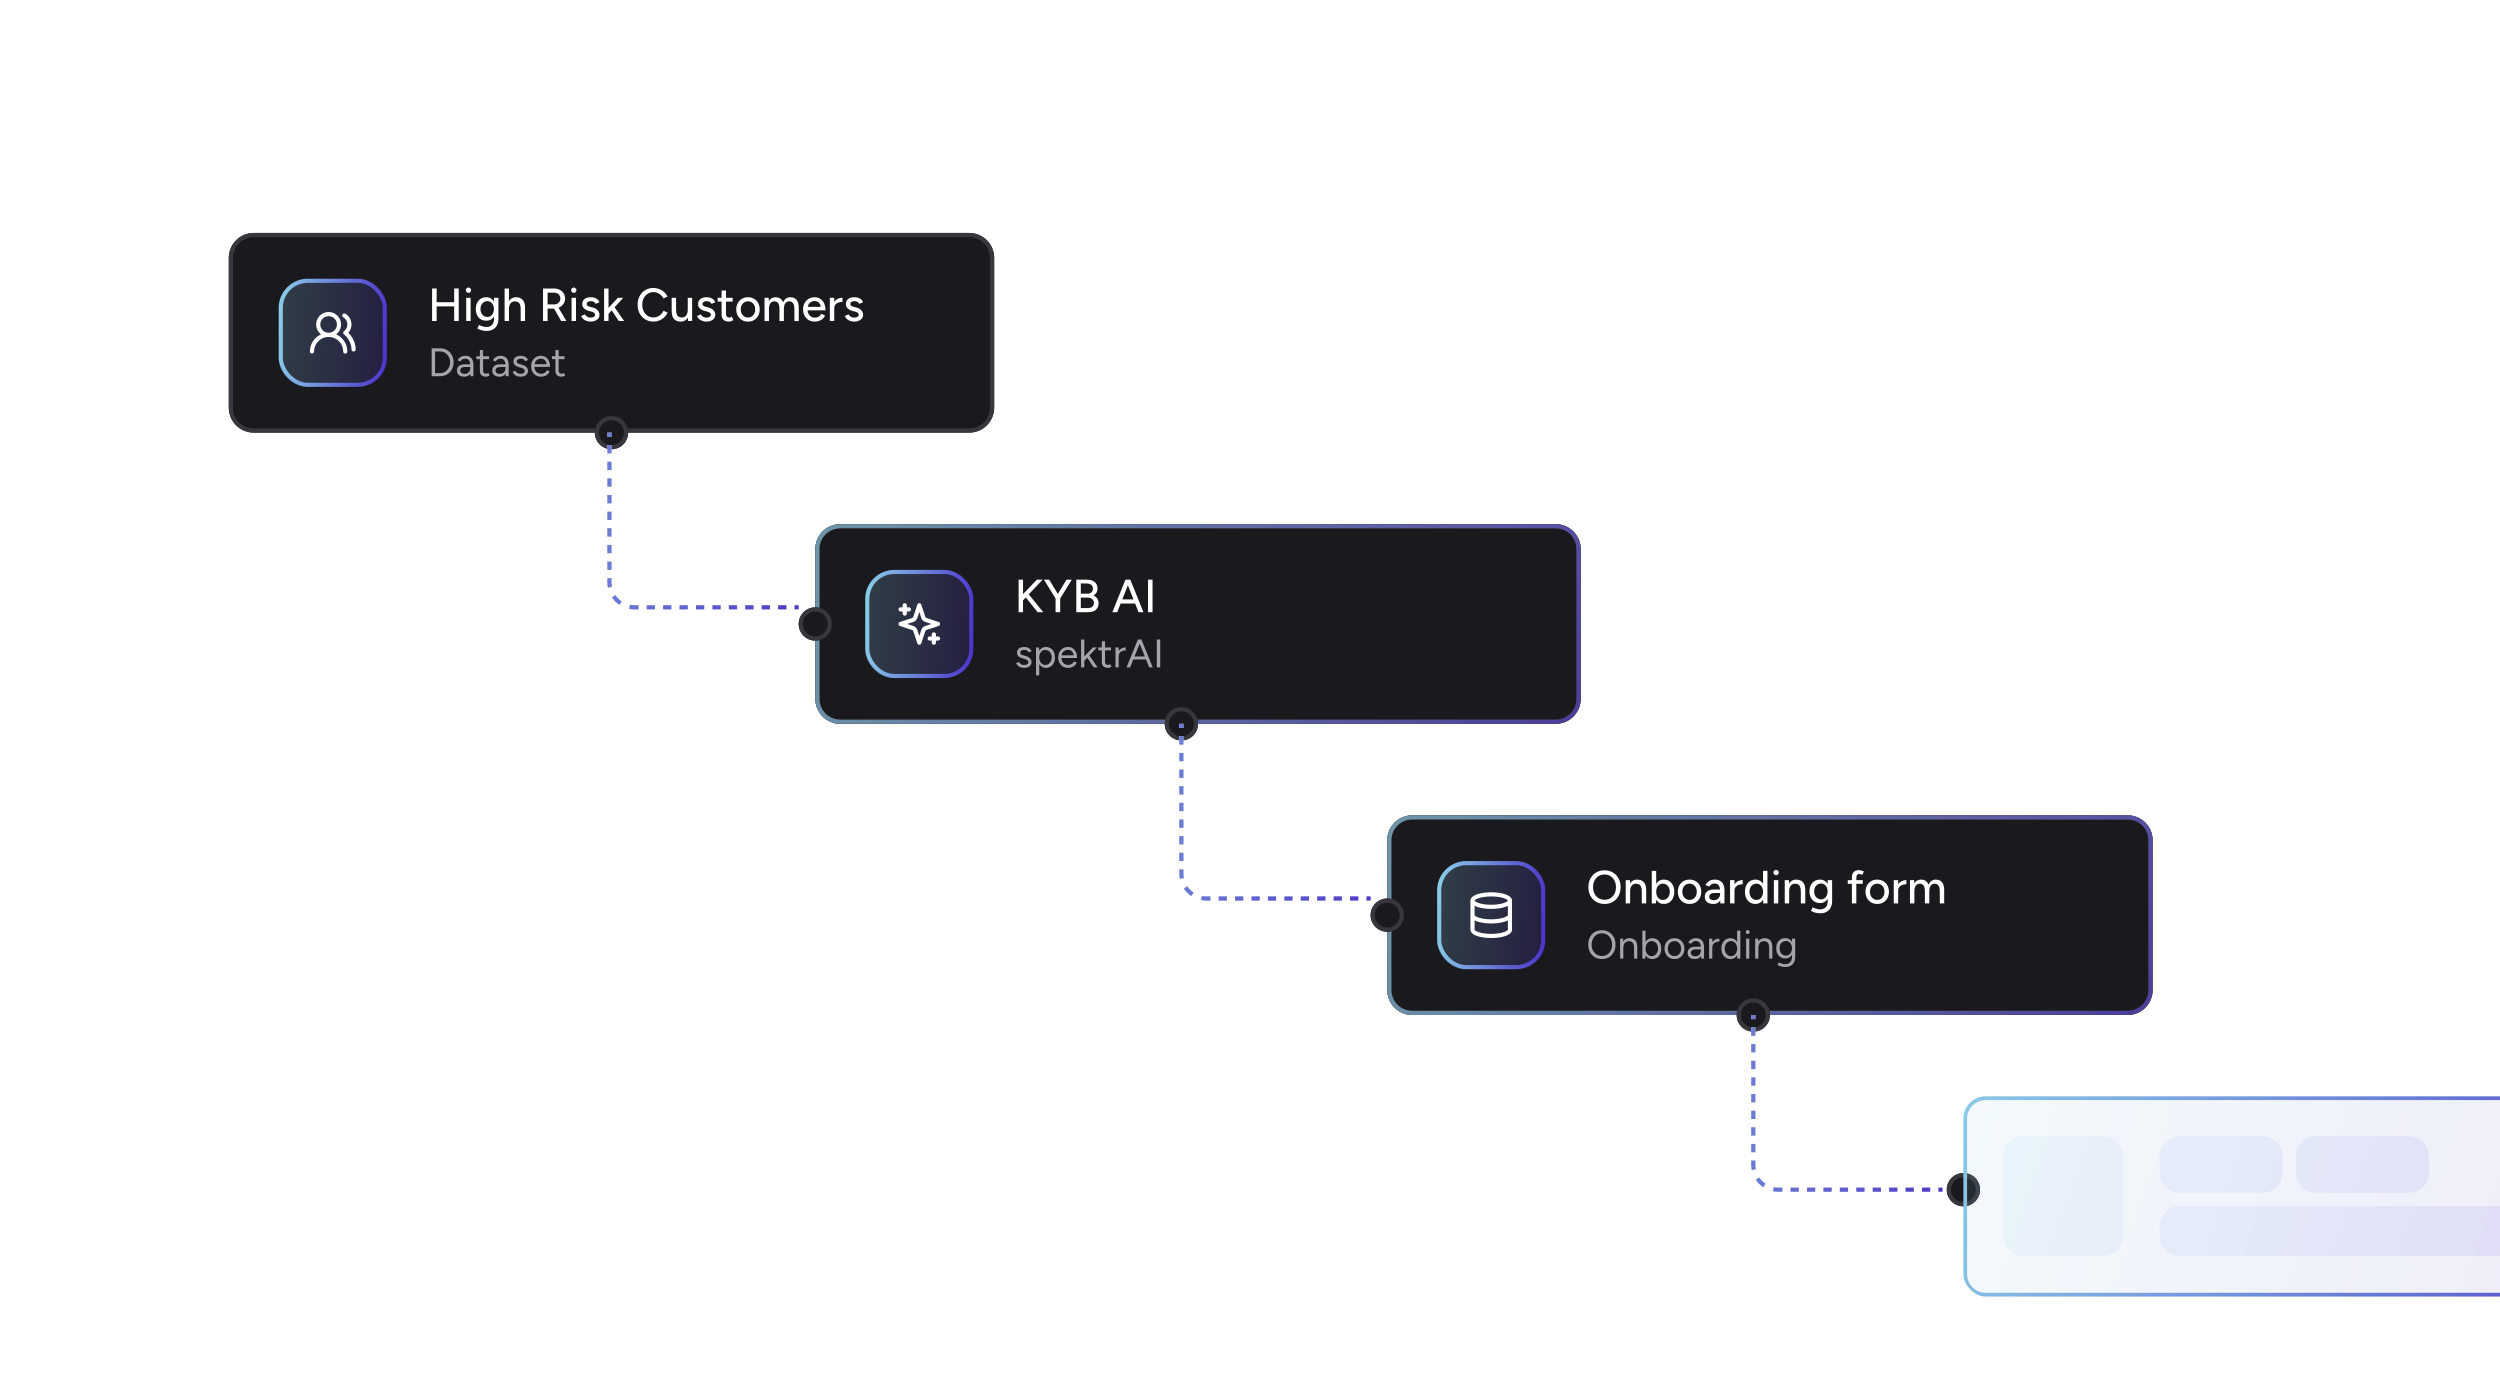 <svg width="601" height="333" viewBox="0 0 601 333" fill="none" xmlns="http://www.w3.org/2000/svg">
<g clip-path="url(#clip0_11461_16092)">
<g filter="url(#filter0_d_11461_16092)">
<path d="M55 58C55 54.686 57.686 52 61 52H233C236.314 52 239 54.686 239 58V94C239 97.314 236.314 100 233 100H61C57.686 100 55 97.314 55 94V58Z" fill="#1A1A1E"/>
<path d="M233 99V100H61V99H233ZM238 94V58C238 55.239 235.761 53 233 53H61C58.239 53 56 55.239 56 58V94C56 96.761 58.239 99 61 99V100L60.691 99.992C57.521 99.832 55 97.21 55 94V58C55 54.79 57.521 52.168 60.691 52.008L61 52H233C236.314 52 239 54.686 239 58V94C239 97.314 236.314 100 233 100V99C235.761 99 238 96.761 238 94Z" fill="#37373D"/>
<path d="M151 100C151 102.209 149.209 104 147 104C144.791 104 143 102.209 143 100C143 97.791 144.791 96 147 96C149.209 96 151 97.791 151 100Z" fill="#1A1A1E"/>
<path d="M150 100C150 98.343 148.657 97 147 97C145.343 97 144 98.343 144 100C144 101.657 145.343 103 147 103V104C144.791 104 143 102.209 143 100C143 97.791 144.791 96 147 96C149.209 96 151 97.791 151 100C151 102.209 149.209 104 147 104V103C148.657 103 150 101.657 150 100Z" fill="#37373D"/>
<path d="M205.391 73.308C204.996 73.308 204.642 73.248 204.329 73.129C204.024 73.01 203.763 72.85 203.547 72.648C203.339 72.447 203.182 72.22 203.078 71.967L203.994 71.565C204.113 71.796 204.292 71.986 204.531 72.135C204.769 72.284 205.033 72.358 205.324 72.358C205.644 72.358 205.909 72.298 206.117 72.179C206.326 72.06 206.43 71.892 206.43 71.676C206.43 71.468 206.352 71.304 206.195 71.185C206.039 71.066 205.812 70.969 205.514 70.894L204.989 70.76C204.467 70.619 204.061 70.406 203.771 70.123C203.488 69.84 203.346 69.52 203.346 69.163C203.346 68.619 203.521 68.198 203.871 67.9C204.221 67.602 204.739 67.453 205.424 67.453C205.76 67.453 206.065 67.501 206.341 67.598C206.624 67.695 206.862 67.833 207.056 68.012C207.257 68.191 207.398 68.403 207.48 68.649L206.586 69.051C206.497 68.827 206.344 68.663 206.128 68.559C205.912 68.448 205.659 68.392 205.369 68.392C205.071 68.392 204.836 68.459 204.665 68.593C204.493 68.719 204.408 68.898 204.408 69.129C204.408 69.256 204.478 69.379 204.62 69.498C204.769 69.609 204.985 69.703 205.268 69.777L205.871 69.922C206.236 70.012 206.538 70.15 206.776 70.336C207.015 70.514 207.193 70.719 207.313 70.95C207.432 71.174 207.491 71.408 207.491 71.654C207.491 71.989 207.398 72.284 207.212 72.537C207.033 72.782 206.784 72.972 206.463 73.106C206.151 73.241 205.793 73.308 205.391 73.308Z" fill="white"/>
<path d="M200.14 70.168C200.14 69.564 200.256 69.073 200.487 68.693C200.717 68.313 201.015 68.03 201.38 67.844C201.745 67.658 202.129 67.564 202.531 67.564V68.57C202.196 68.57 201.876 68.622 201.57 68.726C201.272 68.823 201.027 68.987 200.833 69.218C200.647 69.442 200.554 69.747 200.554 70.134L200.14 70.168ZM199.492 73.173V67.587H200.554V73.173H199.492Z" fill="white"/>
<path d="M195.845 73.308C195.301 73.308 194.82 73.185 194.403 72.939C193.986 72.686 193.658 72.339 193.42 71.9C193.182 71.46 193.062 70.954 193.062 70.38C193.062 69.807 193.182 69.3 193.42 68.861C193.658 68.421 193.986 68.079 194.403 67.833C194.828 67.58 195.312 67.453 195.856 67.453C196.37 67.453 196.82 67.584 197.208 67.844C197.595 68.097 197.897 68.462 198.113 68.939C198.336 69.408 198.448 69.963 198.448 70.604H193.934L194.135 70.436C194.135 70.831 194.213 71.174 194.37 71.464C194.526 71.755 194.738 71.978 195.007 72.135C195.275 72.284 195.58 72.358 195.923 72.358C196.295 72.358 196.604 72.272 196.85 72.101C197.103 71.922 197.301 71.699 197.442 71.431L198.358 71.855C198.209 72.146 198.016 72.403 197.777 72.626C197.539 72.842 197.256 73.01 196.928 73.129C196.608 73.248 196.247 73.308 195.845 73.308ZM194.202 69.933L193.99 69.766H197.52L197.319 69.933C197.319 69.606 197.252 69.326 197.118 69.096C196.984 68.857 196.805 68.678 196.582 68.559C196.358 68.433 196.109 68.369 195.833 68.369C195.565 68.369 195.304 68.433 195.051 68.559C194.805 68.678 194.601 68.853 194.437 69.084C194.28 69.315 194.202 69.598 194.202 69.933Z" fill="white"/>
<path d="M183.797 73.174V67.587H184.791L184.836 68.358C185.015 68.06 185.238 67.837 185.506 67.688C185.774 67.531 186.084 67.453 186.434 67.453C186.881 67.453 187.26 67.557 187.573 67.766C187.886 67.967 188.113 68.276 188.255 68.693C188.419 68.291 188.65 67.986 188.948 67.777C189.245 67.561 189.599 67.453 190.009 67.453C190.642 67.453 191.137 67.662 191.495 68.079C191.852 68.489 192.027 69.122 192.02 69.978V73.174H190.97V70.313C190.97 69.807 190.914 69.423 190.802 69.163C190.698 68.894 190.556 68.708 190.378 68.604C190.199 68.5 189.99 68.444 189.752 68.436C189.335 68.436 189.011 68.597 188.78 68.917C188.556 69.237 188.445 69.688 188.445 70.269V73.174H187.383V70.313C187.383 69.807 187.331 69.423 187.227 69.163C187.123 68.894 186.977 68.708 186.791 68.604C186.612 68.5 186.404 68.444 186.165 68.436C185.748 68.436 185.424 68.597 185.193 68.917C184.97 69.237 184.858 69.688 184.858 70.269V73.174H183.797Z" fill="white"/>
<path d="M179.838 73.308C179.279 73.308 178.788 73.185 178.363 72.939C177.939 72.686 177.603 72.339 177.358 71.9C177.119 71.46 177 70.954 177 70.38C177 69.807 177.119 69.3 177.358 68.861C177.596 68.421 177.927 68.079 178.352 67.833C178.776 67.58 179.264 67.453 179.816 67.453C180.367 67.453 180.855 67.58 181.279 67.833C181.704 68.079 182.035 68.421 182.274 68.861C182.512 69.3 182.631 69.807 182.631 70.38C182.631 70.954 182.512 71.46 182.274 71.9C182.035 72.339 181.704 72.686 181.279 72.939C180.862 73.185 180.382 73.308 179.838 73.308ZM179.838 72.336C180.173 72.336 180.471 72.254 180.732 72.09C180.992 71.918 181.194 71.688 181.335 71.397C181.484 71.107 181.558 70.768 181.558 70.38C181.558 69.993 181.484 69.654 181.335 69.364C181.194 69.073 180.989 68.846 180.721 68.682C180.452 68.511 180.151 68.425 179.816 68.425C179.473 68.425 179.171 68.511 178.911 68.682C178.65 68.846 178.445 69.073 178.296 69.364C178.147 69.654 178.073 69.993 178.073 70.38C178.073 70.768 178.147 71.107 178.296 71.397C178.445 71.688 178.654 71.918 178.922 72.09C179.19 72.254 179.495 72.336 179.838 72.336Z" fill="white"/>
<path d="M175.227 73.307C174.669 73.307 174.237 73.166 173.931 72.883C173.626 72.592 173.473 72.179 173.473 71.642V65.844H174.535V71.486C174.535 71.762 174.602 71.974 174.736 72.123C174.877 72.264 175.078 72.335 175.339 72.335C175.413 72.335 175.495 72.32 175.585 72.29C175.674 72.261 175.782 72.201 175.909 72.112L176.311 72.939C176.117 73.065 175.931 73.158 175.752 73.218C175.581 73.277 175.406 73.307 175.227 73.307ZM172.523 68.503V67.587H176.121V68.503H172.523Z" fill="white"/>
<path d="M169.86 73.308C169.465 73.308 169.111 73.248 168.798 73.129C168.493 73.01 168.232 72.85 168.016 72.648C167.808 72.447 167.651 72.22 167.547 71.967L168.463 71.565C168.582 71.796 168.761 71.986 168.999 72.135C169.238 72.284 169.502 72.358 169.793 72.358C170.113 72.358 170.377 72.298 170.586 72.179C170.794 72.06 170.899 71.892 170.899 71.676C170.899 71.468 170.82 71.304 170.664 71.185C170.508 71.066 170.28 70.969 169.983 70.894L169.457 70.76C168.936 70.619 168.53 70.406 168.24 70.123C167.957 69.84 167.815 69.52 167.815 69.163C167.815 68.619 167.99 68.198 168.34 67.9C168.69 67.602 169.208 67.453 169.893 67.453C170.228 67.453 170.534 67.501 170.809 67.598C171.092 67.695 171.331 67.833 171.524 68.012C171.725 68.191 171.867 68.403 171.949 68.649L171.055 69.051C170.966 68.827 170.813 68.663 170.597 68.559C170.381 68.448 170.128 68.392 169.837 68.392C169.539 68.392 169.305 68.459 169.133 68.593C168.962 68.719 168.876 68.898 168.876 69.129C168.876 69.256 168.947 69.379 169.089 69.498C169.238 69.609 169.454 69.703 169.737 69.777L170.34 69.922C170.705 70.012 171.007 70.15 171.245 70.336C171.483 70.514 171.662 70.719 171.781 70.95C171.901 71.174 171.96 71.408 171.96 71.654C171.96 71.989 171.867 72.284 171.681 72.537C171.502 72.782 171.253 72.972 170.932 73.106C170.619 73.241 170.262 73.308 169.86 73.308Z" fill="white"/>
<path d="M165.402 73.172L165.335 72.144V67.586H166.385V73.172H165.402ZM161.469 70.446V67.586H162.53V70.446H161.469ZM162.53 70.446C162.53 70.945 162.586 71.329 162.698 71.597C162.817 71.865 162.981 72.051 163.189 72.156C163.398 72.26 163.633 72.316 163.893 72.323C164.348 72.323 164.701 72.163 164.955 71.843C165.208 71.522 165.335 71.072 165.335 70.491H165.793C165.793 71.079 165.703 71.586 165.524 72.01C165.353 72.427 165.107 72.748 164.787 72.971C164.467 73.195 164.076 73.306 163.614 73.306C163.182 73.306 162.802 73.217 162.474 73.038C162.154 72.859 161.904 72.58 161.726 72.2C161.554 71.82 161.469 71.329 161.469 70.725V70.446H162.53Z" fill="white"/>
<path d="M157.125 73.308C156.38 73.308 155.717 73.136 155.136 72.794C154.555 72.444 154.101 71.967 153.773 71.364C153.445 70.753 153.281 70.053 153.281 69.263C153.281 68.474 153.445 67.777 153.773 67.174C154.101 66.563 154.551 66.087 155.125 65.744C155.698 65.394 156.357 65.219 157.102 65.219C157.586 65.219 158.048 65.308 158.488 65.487C158.927 65.658 159.318 65.9 159.661 66.213C160.011 66.519 160.279 66.876 160.465 67.286L159.482 67.733C159.341 67.427 159.147 67.163 158.901 66.939C158.655 66.716 158.376 66.541 158.063 66.414C157.758 66.288 157.438 66.224 157.102 66.224C156.581 66.224 156.115 66.355 155.706 66.615C155.296 66.876 154.976 67.234 154.745 67.688C154.514 68.142 154.399 68.667 154.399 69.263C154.399 69.859 154.514 70.388 154.745 70.85C154.983 71.312 155.307 71.673 155.717 71.934C156.134 72.187 156.607 72.314 157.136 72.314C157.478 72.314 157.802 72.246 158.108 72.112C158.413 71.971 158.685 71.781 158.923 71.543C159.169 71.297 159.367 71.017 159.516 70.705L160.499 71.14C160.313 71.565 160.048 71.941 159.706 72.269C159.363 72.597 158.968 72.853 158.521 73.04C158.082 73.218 157.616 73.308 157.125 73.308Z" fill="white"/>
<path d="M146.254 71.485L145.595 70.759L148.534 67.586H149.83L146.254 71.485ZM145.227 73.172V65.352H146.288V73.172H145.227ZM148.768 73.172L146.713 70.111L147.405 69.374L150.042 73.172H148.768Z" fill="white"/>
<path d="M142.016 73.308C141.621 73.308 141.267 73.248 140.954 73.129C140.649 73.01 140.388 72.85 140.172 72.648C139.964 72.447 139.807 72.22 139.703 71.967L140.619 71.565C140.738 71.796 140.917 71.986 141.156 72.135C141.394 72.284 141.658 72.358 141.949 72.358C142.269 72.358 142.534 72.298 142.742 72.179C142.951 72.06 143.055 71.892 143.055 71.676C143.055 71.468 142.977 71.304 142.82 71.185C142.664 71.066 142.437 70.969 142.139 70.894L141.614 70.76C141.092 70.619 140.686 70.406 140.396 70.123C140.113 69.84 139.971 69.52 139.971 69.163C139.971 68.619 140.146 68.198 140.496 67.9C140.846 67.602 141.364 67.453 142.049 67.453C142.385 67.453 142.69 67.501 142.966 67.598C143.249 67.695 143.487 67.833 143.681 68.012C143.882 68.191 144.023 68.403 144.105 68.649L143.211 69.051C143.122 68.827 142.969 68.663 142.753 68.559C142.537 68.448 142.284 68.392 141.994 68.392C141.696 68.392 141.461 68.459 141.29 68.593C141.118 68.719 141.033 68.898 141.033 69.129C141.033 69.256 141.103 69.379 141.245 69.498C141.394 69.609 141.61 69.703 141.893 69.777L142.496 69.922C142.861 70.012 143.163 70.15 143.401 70.336C143.64 70.514 143.818 70.719 143.938 70.95C144.057 71.174 144.116 71.408 144.116 71.654C144.116 71.989 144.023 72.284 143.837 72.537C143.658 72.782 143.409 72.972 143.088 73.106C142.776 73.241 142.418 73.308 142.016 73.308Z" fill="white"/>
<path d="M137.405 73.173V67.586H138.467V73.173H137.405ZM137.942 66.402C137.77 66.402 137.621 66.339 137.495 66.212C137.368 66.078 137.305 65.925 137.305 65.754C137.305 65.575 137.368 65.426 137.495 65.307C137.621 65.18 137.77 65.117 137.942 65.117C138.12 65.117 138.269 65.18 138.388 65.307C138.515 65.426 138.578 65.575 138.578 65.754C138.578 65.925 138.515 66.078 138.388 66.212C138.269 66.339 138.12 66.402 137.942 66.402Z" fill="white"/>
<path d="M130.547 73.172V65.352H133.184C133.705 65.352 134.163 65.456 134.558 65.664C134.96 65.865 135.273 66.149 135.496 66.513C135.727 66.871 135.843 67.288 135.843 67.765C135.843 68.234 135.72 68.651 135.474 69.016C135.236 69.381 134.908 69.668 134.491 69.876C134.074 70.078 133.604 70.178 133.083 70.178H131.642V73.172H130.547ZM134.915 73.172L133.061 69.977L133.932 69.396L136.156 73.172H134.915ZM131.642 69.173H133.284C133.552 69.173 133.791 69.113 133.999 68.994C134.215 68.867 134.387 68.7 134.513 68.491C134.647 68.275 134.714 68.033 134.714 67.765C134.714 67.348 134.569 67.009 134.279 66.748C133.988 66.487 133.612 66.357 133.15 66.357H131.642V69.173Z" fill="white"/>
<path d="M121.305 73.172V65.352H122.355V73.172H121.305ZM125.17 73.172V70.312H126.221V73.172H125.17ZM125.17 70.312C125.17 69.806 125.111 69.422 124.992 69.162C124.873 68.893 124.709 68.707 124.5 68.603C124.299 68.499 124.068 68.443 123.807 68.435C123.346 68.435 122.988 68.595 122.735 68.916C122.482 69.236 122.355 69.687 122.355 70.268H121.908C121.908 69.679 121.994 69.176 122.165 68.759C122.344 68.335 122.593 68.011 122.914 67.787C123.241 67.564 123.629 67.452 124.076 67.452C124.515 67.452 124.895 67.541 125.215 67.72C125.535 67.899 125.785 68.178 125.964 68.558C126.142 68.931 126.228 69.422 126.221 70.033V70.312H125.17Z" fill="white"/>
<path d="M117.008 75.553C116.636 75.553 116.297 75.516 115.992 75.442C115.686 75.375 115.429 75.296 115.221 75.207C115.012 75.118 114.856 75.039 114.752 74.972L115.154 74.112C115.251 74.172 115.388 74.239 115.567 74.313C115.746 74.395 115.954 74.462 116.193 74.514C116.431 74.574 116.696 74.604 116.986 74.604C117.329 74.604 117.634 74.533 117.902 74.391C118.17 74.257 118.379 74.045 118.528 73.755C118.684 73.464 118.763 73.092 118.763 72.637V67.587H119.824V72.615C119.824 73.255 119.701 73.792 119.455 74.224C119.217 74.663 118.885 74.995 118.461 75.218C118.044 75.442 117.56 75.553 117.008 75.553ZM116.908 73.095C116.401 73.095 115.958 72.98 115.578 72.749C115.206 72.511 114.912 72.183 114.696 71.766C114.487 71.341 114.383 70.853 114.383 70.302C114.383 69.729 114.487 69.23 114.696 68.805C114.912 68.38 115.206 68.049 115.578 67.811C115.958 67.572 116.401 67.453 116.908 67.453C117.37 67.453 117.772 67.572 118.115 67.811C118.465 68.049 118.733 68.384 118.919 68.816C119.113 69.241 119.209 69.74 119.209 70.313C119.209 70.865 119.113 71.352 118.919 71.777C118.733 72.194 118.465 72.518 118.115 72.749C117.772 72.98 117.37 73.095 116.908 73.095ZM117.176 72.201C117.489 72.201 117.761 72.12 117.992 71.956C118.223 71.784 118.405 71.557 118.539 71.274C118.673 70.984 118.74 70.652 118.74 70.28C118.74 69.907 118.673 69.58 118.539 69.297C118.405 69.014 118.219 68.794 117.98 68.637C117.75 68.474 117.478 68.392 117.165 68.392C116.837 68.392 116.547 68.474 116.293 68.637C116.048 68.794 115.854 69.014 115.712 69.297C115.571 69.58 115.5 69.907 115.5 70.28C115.5 70.652 115.571 70.984 115.712 71.274C115.861 71.557 116.059 71.784 116.305 71.956C116.558 72.12 116.848 72.201 117.176 72.201Z" fill="white"/>
<path d="M112.077 73.173V67.586H113.139V73.173H112.077ZM112.613 66.402C112.442 66.402 112.293 66.339 112.166 66.212C112.04 66.078 111.977 65.925 111.977 65.754C111.977 65.575 112.04 65.426 112.166 65.307C112.293 65.18 112.442 65.117 112.613 65.117C112.792 65.117 112.941 65.18 113.06 65.307C113.187 65.426 113.25 65.575 113.25 65.754C113.25 65.925 113.187 66.078 113.06 66.212C112.941 66.339 112.792 66.402 112.613 66.402Z" fill="white"/>
<path d="M109.182 73.172V65.352H110.277V73.172H109.182ZM103.875 73.172V65.352H104.97V73.172H103.875ZM104.791 69.653V68.647H109.528V69.653H104.791Z" fill="white"/>
<path d="M134.994 86.553C134.528 86.553 134.167 86.432 133.912 86.189C133.656 85.947 133.528 85.605 133.528 85.165V80.156H134.295V85.088C134.295 85.331 134.358 85.519 134.486 85.653C134.62 85.781 134.805 85.845 135.042 85.845C135.118 85.845 135.192 85.835 135.262 85.816C135.338 85.79 135.437 85.733 135.559 85.644L135.856 86.266C135.69 86.375 135.54 86.448 135.406 86.486C135.271 86.531 135.134 86.553 134.994 86.553ZM132.695 82.33V81.65H135.731V82.33H132.695Z" fill="#A4A4AD"/>
<path d="M130.063 86.553C129.596 86.553 129.185 86.448 128.827 86.237C128.47 86.02 128.189 85.723 127.984 85.347C127.786 84.97 127.688 84.536 127.688 84.044C127.688 83.553 127.786 83.118 127.984 82.742C128.189 82.365 128.466 82.071 128.818 81.861C129.175 81.644 129.584 81.535 130.043 81.535C130.49 81.535 130.877 81.647 131.202 81.87C131.528 82.087 131.78 82.394 131.959 82.79C132.137 83.186 132.227 83.652 132.227 84.188H128.272L128.463 84.025C128.463 84.408 128.53 84.737 128.664 85.011C128.805 85.286 129 85.497 129.248 85.644C129.497 85.784 129.782 85.854 130.101 85.854C130.439 85.854 130.723 85.774 130.953 85.615C131.189 85.455 131.371 85.245 131.499 84.983L132.16 85.318C132.038 85.567 131.876 85.784 131.671 85.969C131.473 86.154 131.237 86.298 130.963 86.4C130.695 86.502 130.395 86.553 130.063 86.553ZM128.511 83.7L128.31 83.546H131.614L131.413 83.709C131.413 83.403 131.352 83.138 131.231 82.914C131.11 82.691 130.947 82.518 130.742 82.397C130.538 82.276 130.302 82.215 130.034 82.215C129.772 82.215 129.523 82.276 129.287 82.397C129.057 82.518 128.869 82.691 128.722 82.914C128.581 83.131 128.511 83.393 128.511 83.7Z" fill="#A4A4AD"/>
<path d="M125.18 86.553C124.829 86.553 124.523 86.502 124.261 86.4C123.999 86.292 123.779 86.151 123.6 85.979C123.428 85.806 123.303 85.618 123.227 85.414L123.897 85.136C124.005 85.353 124.168 85.529 124.385 85.663C124.602 85.797 124.842 85.864 125.104 85.864C125.404 85.864 125.656 85.806 125.86 85.691C126.064 85.57 126.167 85.401 126.167 85.184C126.167 84.986 126.09 84.826 125.937 84.705C125.79 84.584 125.57 84.485 125.276 84.408L124.816 84.284C124.382 84.169 124.044 83.996 123.801 83.766C123.559 83.53 123.437 83.265 123.437 82.972C123.437 82.518 123.584 82.167 123.878 81.918C124.178 81.663 124.622 81.535 125.209 81.535C125.49 81.535 125.745 81.577 125.975 81.66C126.205 81.743 126.403 81.861 126.569 82.014C126.735 82.161 126.856 82.336 126.933 82.541L126.262 82.838C126.179 82.621 126.042 82.464 125.851 82.368C125.659 82.273 125.426 82.225 125.151 82.225C124.858 82.225 124.628 82.288 124.462 82.416C124.296 82.537 124.213 82.71 124.213 82.933C124.213 83.061 124.28 83.182 124.414 83.297C124.555 83.406 124.759 83.495 125.027 83.565L125.506 83.69C125.819 83.766 126.08 83.881 126.291 84.035C126.502 84.181 126.661 84.351 126.77 84.542C126.878 84.734 126.933 84.938 126.933 85.155C126.933 85.442 126.856 85.691 126.703 85.902C126.55 86.113 126.342 86.276 126.08 86.391C125.819 86.499 125.519 86.553 125.18 86.553Z" fill="#A4A4AD"/>
<path d="M121.571 86.438L121.533 85.653V83.91C121.533 83.534 121.491 83.224 121.408 82.981C121.325 82.732 121.194 82.544 121.016 82.416C120.837 82.288 120.604 82.225 120.317 82.225C120.055 82.225 119.828 82.279 119.637 82.388C119.451 82.49 119.298 82.656 119.177 82.885L118.487 82.617C118.609 82.394 118.756 82.202 118.928 82.043C119.1 81.877 119.301 81.752 119.531 81.669C119.761 81.58 120.023 81.535 120.317 81.535C120.763 81.535 121.131 81.624 121.418 81.803C121.712 81.976 121.932 82.234 122.079 82.579C122.225 82.917 122.296 83.339 122.289 83.843L122.28 86.438H121.571ZM120.135 86.553C119.573 86.553 119.132 86.426 118.813 86.17C118.5 85.909 118.344 85.548 118.344 85.088C118.344 84.603 118.503 84.233 118.823 83.977C119.148 83.715 119.601 83.585 120.182 83.585H121.552V84.226H120.355C119.908 84.226 119.589 84.3 119.397 84.447C119.212 84.593 119.119 84.804 119.119 85.079C119.119 85.328 119.212 85.525 119.397 85.672C119.582 85.813 119.841 85.883 120.173 85.883C120.447 85.883 120.687 85.826 120.891 85.711C121.095 85.589 121.252 85.42 121.36 85.203C121.475 84.98 121.533 84.718 121.533 84.418H121.858C121.858 85.069 121.712 85.589 121.418 85.979C121.124 86.362 120.696 86.553 120.135 86.553Z" fill="#A4A4AD"/>
<path d="M116.83 86.553C116.364 86.553 116.003 86.432 115.747 86.189C115.492 85.947 115.364 85.605 115.364 85.165V80.156H116.131V85.088C116.131 85.331 116.194 85.519 116.322 85.653C116.456 85.781 116.641 85.845 116.878 85.845C116.954 85.845 117.028 85.835 117.098 85.816C117.174 85.79 117.273 85.733 117.395 85.644L117.692 86.266C117.526 86.375 117.376 86.448 117.241 86.486C117.107 86.531 116.97 86.553 116.83 86.553ZM114.531 82.33V81.65H117.567V82.33H114.531Z" fill="#A4A4AD"/>
<path d="M113.095 86.438L113.056 85.653V83.91C113.056 83.534 113.015 83.224 112.932 82.981C112.849 82.732 112.718 82.544 112.539 82.416C112.36 82.288 112.127 82.225 111.84 82.225C111.578 82.225 111.352 82.279 111.16 82.388C110.975 82.49 110.822 82.656 110.7 82.885L110.011 82.617C110.132 82.394 110.279 82.202 110.451 82.043C110.624 81.877 110.825 81.752 111.055 81.669C111.285 81.58 111.546 81.535 111.84 81.535C112.287 81.535 112.654 81.624 112.941 81.803C113.235 81.976 113.455 82.234 113.602 82.579C113.749 82.917 113.819 83.339 113.813 83.843L113.803 86.438H113.095ZM111.658 86.553C111.096 86.553 110.656 86.426 110.336 86.17C110.024 85.909 109.867 85.548 109.867 85.088C109.867 84.603 110.027 84.233 110.346 83.977C110.672 83.715 111.125 83.585 111.706 83.585H113.075V84.226H111.878C111.431 84.226 111.112 84.3 110.921 84.447C110.735 84.593 110.643 84.804 110.643 85.079C110.643 85.328 110.735 85.525 110.921 85.672C111.106 85.813 111.364 85.883 111.696 85.883C111.971 85.883 112.21 85.826 112.415 85.711C112.619 85.589 112.775 85.42 112.884 85.203C112.999 84.98 113.056 84.718 113.056 84.418H113.382C113.382 85.069 113.235 85.589 112.941 85.979C112.648 86.362 112.22 86.553 111.658 86.553Z" fill="#A4A4AD"/>
<path d="M103.773 86.438V79.734H105.813C106.445 79.734 107.001 79.878 107.48 80.165C107.965 80.446 108.345 80.839 108.619 81.343C108.894 81.848 109.031 82.429 109.031 83.086C109.031 83.737 108.894 84.315 108.619 84.82C108.345 85.324 107.965 85.72 107.48 86.007C107.001 86.294 106.445 86.438 105.813 86.438H103.773ZM104.587 85.691H105.813C106.152 85.691 106.464 85.627 106.752 85.499C107.039 85.365 107.291 85.177 107.508 84.934C107.732 84.692 107.904 84.414 108.025 84.101C108.153 83.782 108.217 83.444 108.217 83.086C108.217 82.729 108.153 82.394 108.025 82.081C107.904 81.761 107.732 81.481 107.508 81.238C107.291 80.995 107.039 80.81 106.752 80.683C106.464 80.548 106.152 80.481 105.813 80.481H104.587V85.691Z" fill="#A4A4AD"/>
<rect x="67.5" y="63.5" width="25" height="25" rx="6.5" stroke="black"/>
<rect x="67.5" y="63.5" width="25" height="25" rx="6.5" stroke="url(#paint0_linear_11461_16092)"/>
<path opacity="0.2" d="M68 70C68 66.686 70.686 64 74 64H86C89.314 64 92 66.686 92 70V82C92 85.314 89.314 88 86 88H74C70.686 88 68 85.314 68 82V70Z" fill="url(#paint1_linear_11461_16092)"/>
<path opacity="0.2" d="M67 82V70C67 66.134 70.134 63 74 63V64C70.686 64 68 66.686 68 70V82C68 85.314 70.686 88 74 88H86C89.314 88 92 85.314 92 82V70C92 66.686 89.314 64 86 64V63C89.866 63 93 66.134 93 70V82C93 85.866 89.866 89 86 89H74C70.134 89 67 85.866 67 82ZM86 63V64H74V63H86Z" fill="url(#paint2_linear_11461_16092)"/>
<path d="M83 80.5C83 79.439 82.579 78.422 81.828 77.672C81.078 76.921 80.061 76.5 79 76.5M79 76.5C77.939 76.5 76.922 76.921 76.172 77.672C75.421 78.422 75 79.439 75 80.5M79 76.5C80.381 76.5 81.5 75.381 81.5 74C81.5 72.619 80.381 71.5 79 71.5C77.619 71.5 76.5 72.619 76.5 74C76.5 75.381 77.619 76.5 79 76.5ZM85 80C85 78.315 84 76.75 83 76C83.329 75.753 83.592 75.43 83.765 75.057C83.939 74.685 84.018 74.275 83.996 73.865C83.974 73.454 83.851 73.056 83.638 72.705C83.425 72.353 83.129 72.06 82.775 71.85" stroke="white" stroke-linecap="round" stroke-linejoin="round"/>
</g>
<g filter="url(#filter1_d_11461_16092)">
<path d="M196 128C196 124.686 198.686 122 202 122H374C377.314 122 380 124.686 380 128V164C380 167.314 377.314 170 374 170H202C198.686 170 196 167.314 196 164V128Z" fill="#1A1A1E"/>
<path d="M374 169V170H202V169H374ZM379 164V128C379 125.239 376.761 123 374 123H202C199.239 123 197 125.239 197 128V164C197 166.761 199.239 169 202 169V170L201.691 169.992C198.521 169.832 196 167.21 196 164V128C196 124.79 198.521 122.168 201.691 122.008L202 122H374C377.314 122 380 124.686 380 128V164C380 167.314 377.314 170 374 170V169C376.761 169 379 166.761 379 164Z" fill="#37373D"/>
<path d="M374 169V170H202V169H374ZM379 164V128C379 125.239 376.761 123 374 123H202C199.239 123 197 125.239 197 128V164C197 166.761 199.239 169 202 169V170L201.691 169.992C198.521 169.832 196 167.21 196 164V128C196 124.79 198.521 122.168 201.691 122.008L202 122H374C377.314 122 380 124.686 380 128V164C380 167.314 377.314 170 374 170V169C376.761 169 379 166.761 379 164Z" fill="url(#paint3_linear_11461_16092)" fill-opacity="0.2"/>
<path d="M374 169V170H202V169H374ZM379 164V128C379 125.239 376.761 123 374 123H202C199.239 123 197 125.239 197 128V164C197 166.761 199.239 169 202 169V170L201.691 169.992C198.521 169.832 196 167.21 196 164V128C196 124.79 198.521 122.168 201.691 122.008L202 122H374C377.314 122 380 124.686 380 128V164C380 167.314 377.314 170 374 170V169C376.761 169 379 166.761 379 164Z" fill="url(#paint4_linear_11461_16092)" fill-opacity="0.6"/>
<path d="M288 170C288 172.209 286.209 174 284 174C281.791 174 280 172.209 280 170C280 167.791 281.791 166 284 166C286.209 166 288 167.791 288 170Z" fill="#1A1A1E"/>
<path d="M287 170C287 168.343 285.657 167 284 167C282.343 167 281 168.343 281 170C281 171.657 282.343 173 284 173V174C281.791 174 280 172.209 280 170C280 167.791 281.791 166 284 166C286.209 166 288 167.791 288 170C288 172.209 286.209 174 284 174V173C285.657 173 287 171.657 287 170Z" fill="#37373D"/>
<path d="M200 146C200 148.209 198.209 150 196 150C193.791 150 192 148.209 192 146C192 143.791 193.791 142 196 142C198.209 142 200 143.791 200 146Z" fill="#1A1A1E"/>
<path d="M199 146C199 144.343 197.657 143 196 143C194.343 143 193 144.343 193 146C193 147.657 194.343 149 196 149V150C193.791 150 192 148.209 192 146C192 143.791 193.791 142 196 142C198.209 142 200 143.791 200 146C200 148.209 198.209 150 196 150V149C197.657 149 199 147.657 199 146Z" fill="#37373D"/>
<path d="M275.977 143.172V135.352H277.071V143.172H275.977Z" fill="white"/>
<path d="M273.708 143.172L270.613 135.352H271.73L274.881 143.172H273.708ZM267.406 143.172L270.557 135.352H271.674L268.579 143.172H267.406ZM268.892 141.083V140.1H273.395V141.083H268.892Z" fill="white"/>
<path d="M258.742 143.172V135.352H261.256C261.792 135.352 262.25 135.433 262.63 135.597C263.018 135.761 263.316 136.003 263.524 136.324C263.74 136.644 263.848 137.039 263.848 137.508C263.848 137.865 263.762 138.186 263.591 138.469C263.427 138.744 263.196 138.972 262.898 139.15C263.286 139.337 263.58 139.586 263.781 139.899C263.99 140.212 264.094 140.584 264.094 141.016C264.094 141.471 263.99 141.862 263.781 142.189C263.58 142.51 263.293 142.755 262.921 142.927C262.548 143.091 262.101 143.172 261.58 143.172H258.742ZM259.826 142.178H261.513C261.975 142.178 262.332 142.07 262.586 141.854C262.846 141.631 262.977 141.333 262.977 140.96C262.977 140.543 262.828 140.223 262.53 139.999C262.239 139.769 261.83 139.653 261.301 139.653H259.826V142.178ZM259.826 138.715H261.435C261.837 138.715 262.154 138.607 262.385 138.391C262.623 138.175 262.742 137.877 262.742 137.497C262.742 137.102 262.608 136.8 262.34 136.592C262.072 136.376 261.696 136.268 261.211 136.268H259.826V138.715Z" fill="white"/>
<path d="M254.846 139.921L253.851 139.541L256.388 135.352H257.661L254.846 139.921ZM253.762 143.172V139.418H254.868V143.172H253.762ZM253.784 139.921L250.969 135.352H252.231L254.767 139.541L253.784 139.921Z" fill="white"/>
<path d="M245.59 140.692L245.266 139.53L249.255 135.352H250.651L245.59 140.692ZM244.875 143.172V135.352H245.936V143.172H244.875ZM249.445 143.172L246.26 139.195L247.009 138.502L250.797 143.172H249.445Z" fill="white"/>
<path d="M278.102 156.438V149.734H278.916V156.438H278.102Z" fill="#A4A4AD"/>
<path d="M276.269 156.438L273.578 149.734H274.392L277.122 156.438H276.269ZM270.82 156.438L273.55 149.734H274.373L271.682 156.438H270.82ZM272.113 154.532V153.804H275.838V154.532H272.113Z" fill="#A4A4AD"/>
<path d="M268.585 153.843C268.585 153.326 268.684 152.908 268.882 152.589C269.08 152.263 269.332 152.024 269.639 151.87C269.952 151.711 270.281 151.631 270.625 151.631V152.349C270.344 152.349 270.073 152.397 269.811 152.493C269.556 152.582 269.345 152.732 269.179 152.943C269.013 153.154 268.93 153.441 268.93 153.805L268.585 153.843ZM268.164 156.438V151.65H268.93V156.438H268.164Z" fill="#A4A4AD"/>
<path d="M266.345 156.553C265.879 156.553 265.518 156.432 265.263 156.19C265.008 155.947 264.88 155.605 264.88 155.165V150.156H265.646V155.088C265.646 155.331 265.71 155.519 265.838 155.653C265.972 155.781 266.157 155.845 266.393 155.845C266.47 155.845 266.543 155.835 266.613 155.816C266.69 155.791 266.789 155.733 266.91 155.644L267.207 156.266C267.041 156.375 266.891 156.448 266.757 156.486C266.623 156.531 266.486 156.553 266.345 156.553ZM264.047 152.33V151.65H267.083V152.33H264.047Z" fill="#A4A4AD"/>
<path d="M260.645 154.896L260.157 154.369L262.704 151.65H263.672L260.645 154.896ZM259.898 156.438V149.734H260.665V156.438H259.898ZM262.915 156.438L261.096 153.69L261.594 153.153L263.863 156.438H262.915Z" fill="#A4A4AD"/>
<path d="M256.766 156.553C256.3 156.553 255.888 156.448 255.53 156.237C255.173 156.02 254.892 155.723 254.688 155.347C254.49 154.97 254.391 154.536 254.391 154.044C254.391 153.553 254.49 153.118 254.688 152.742C254.892 152.365 255.17 152.071 255.521 151.861C255.878 151.644 256.287 151.535 256.746 151.535C257.193 151.535 257.58 151.647 257.905 151.87C258.231 152.087 258.483 152.394 258.662 152.79C258.841 153.186 258.93 153.652 258.93 154.188H254.975L255.166 154.025C255.166 154.408 255.233 154.737 255.367 155.011C255.508 155.286 255.703 155.497 255.952 155.644C256.201 155.784 256.485 155.854 256.804 155.854C257.142 155.854 257.426 155.774 257.656 155.615C257.892 155.455 258.074 155.245 258.202 154.983L258.863 155.318C258.742 155.567 258.579 155.784 258.375 155.969C258.177 156.154 257.94 156.298 257.666 156.4C257.398 156.502 257.098 156.553 256.766 156.553ZM255.214 153.699L255.013 153.546H258.317L258.116 153.709C258.116 153.403 258.055 153.138 257.934 152.914C257.813 152.691 257.65 152.518 257.446 152.397C257.241 152.276 257.005 152.215 256.737 152.215C256.475 152.215 256.226 152.276 255.99 152.397C255.76 152.518 255.572 152.691 255.425 152.914C255.284 153.131 255.214 153.393 255.214 153.699Z" fill="#A4A4AD"/>
<path d="M249.062 158.354V151.65H249.781L249.829 152.531V158.354H249.062ZM251.447 156.553C251.045 156.553 250.691 156.448 250.384 156.237C250.084 156.027 249.851 155.733 249.685 155.356C249.519 154.973 249.436 154.536 249.436 154.044C249.436 153.546 249.519 153.109 249.685 152.732C249.851 152.356 250.084 152.062 250.384 151.851C250.691 151.64 251.045 151.535 251.447 151.535C251.875 151.535 252.252 151.64 252.577 151.851C252.903 152.062 253.155 152.356 253.334 152.732C253.519 153.109 253.611 153.546 253.611 154.044C253.611 154.536 253.519 154.973 253.334 155.356C253.155 155.733 252.903 156.027 252.577 156.237C252.252 156.448 251.875 156.553 251.447 156.553ZM251.275 155.854C251.575 155.854 251.84 155.778 252.07 155.624C252.306 155.471 252.491 155.257 252.625 154.983C252.765 154.708 252.836 154.395 252.836 154.044C252.836 153.693 252.769 153.38 252.635 153.106C252.507 152.831 252.325 152.617 252.089 152.464C251.852 152.311 251.584 152.234 251.284 152.234C251.003 152.234 250.751 152.311 250.528 152.464C250.311 152.617 250.138 152.831 250.011 153.106C249.889 153.38 249.829 153.693 249.829 154.044C249.829 154.395 249.889 154.708 250.011 154.983C250.138 155.257 250.311 155.471 250.528 155.624C250.745 155.778 250.994 155.854 251.275 155.854Z" fill="#A4A4AD"/>
<path d="M246.227 156.553C245.876 156.553 245.569 156.502 245.308 156.4C245.046 156.292 244.826 156.151 244.647 155.979C244.475 155.806 244.35 155.618 244.273 155.414L244.944 155.136C245.052 155.353 245.215 155.529 245.432 155.663C245.649 155.797 245.889 155.864 246.15 155.864C246.451 155.864 246.703 155.806 246.907 155.691C247.111 155.57 247.213 155.401 247.213 155.184C247.213 154.986 247.137 154.826 246.984 154.705C246.837 154.584 246.617 154.485 246.323 154.408L245.863 154.284C245.429 154.169 245.091 153.996 244.848 153.767C244.605 153.53 244.484 153.265 244.484 152.972C244.484 152.518 244.631 152.167 244.925 151.918C245.225 151.663 245.668 151.535 246.256 151.535C246.537 151.535 246.792 151.577 247.022 151.66C247.252 151.743 247.45 151.861 247.616 152.014C247.782 152.161 247.903 152.336 247.98 152.541L247.309 152.838C247.226 152.621 247.089 152.464 246.897 152.368C246.706 152.273 246.473 152.225 246.198 152.225C245.905 152.225 245.675 152.289 245.509 152.416C245.343 152.538 245.26 152.71 245.26 152.933C245.26 153.061 245.327 153.182 245.461 153.297C245.601 153.406 245.806 153.495 246.074 153.565L246.553 153.69C246.866 153.767 247.127 153.881 247.338 154.035C247.549 154.182 247.708 154.351 247.817 154.542C247.925 154.734 247.98 154.938 247.98 155.155C247.98 155.442 247.903 155.691 247.75 155.902C247.597 156.113 247.389 156.276 247.127 156.391C246.866 156.499 246.565 156.553 246.227 156.553Z" fill="#A4A4AD"/>
<rect x="208.5" y="133.5" width="25" height="25" rx="6.5" stroke="black"/>
<rect x="208.5" y="133.5" width="25" height="25" rx="6.5" stroke="url(#paint5_linear_11461_16092)"/>
<path opacity="0.2" d="M209 140C209 136.686 211.686 134 215 134H227C230.314 134 233 136.686 233 140V152C233 155.314 230.314 158 227 158H215C211.686 158 209 155.314 209 152V140Z" fill="url(#paint6_linear_11461_16092)"/>
<path opacity="0.2" d="M208 152V140C208 136.134 211.134 133 215 133V134C211.686 134 209 136.686 209 140V152C209 155.314 211.686 158 215 158H227C230.314 158 233 155.314 233 152V140C233 136.686 230.314 134 227 134V133C230.866 133 234 136.134 234 140V152C234 155.866 230.866 159 227 159H215C211.134 159 208 155.866 208 152ZM227 133V134H215V133H227Z" fill="url(#paint7_linear_11461_16092)"/>
<path d="M217.5 141.5V143.5M224.5 148.5V150.5M216.5 142.5H218.5M223.5 149.5H225.5M221 141.5L220.044 144.406C219.995 144.555 219.912 144.69 219.801 144.801C219.69 144.912 219.555 144.995 219.406 145.044L216.5 146L219.406 146.956C219.555 147.005 219.69 147.088 219.801 147.199C219.912 147.31 219.995 147.445 220.044 147.594L221 150.5L221.956 147.594C222.005 147.445 222.088 147.31 222.199 147.199C222.31 147.088 222.445 147.005 222.594 146.956L225.5 146L222.594 145.044C222.445 144.995 222.31 144.912 222.199 144.801C222.088 144.69 222.005 144.555 221.956 144.406L221 141.5Z" stroke="white" stroke-linecap="round" stroke-linejoin="round"/>
</g>
<g filter="url(#filter2_d_11461_16092)">
<path d="M333.492 198C333.492 194.686 336.178 192 339.492 192H511.492C514.806 192 517.492 194.686 517.492 198V234C517.492 237.314 514.806 240 511.492 240H339.492C336.178 240 333.492 237.314 333.492 234V198Z" fill="#1A1A1E"/>
<path d="M511.492 239V240H339.492V239H511.492ZM516.492 234V198C516.492 195.239 514.254 193 511.492 193H339.492C336.731 193 334.492 195.239 334.492 198V234C334.492 236.761 336.731 239 339.492 239V240L339.184 239.992C336.013 239.832 333.492 237.21 333.492 234V198C333.492 194.79 336.013 192.168 339.184 192.008L339.492 192H511.492C514.806 192 517.492 194.686 517.492 198V234C517.492 237.314 514.806 240 511.492 240V239C514.254 239 516.492 236.761 516.492 234Z" fill="#37373D"/>
<path d="M511.492 239V240H339.492V239H511.492ZM516.492 234V198C516.492 195.239 514.254 193 511.492 193H339.492C336.731 193 334.492 195.239 334.492 198V234C334.492 236.761 336.731 239 339.492 239V240L339.184 239.992C336.013 239.832 333.492 237.21 333.492 234V198C333.492 194.79 336.013 192.168 339.184 192.008L339.492 192H511.492C514.806 192 517.492 194.686 517.492 198V234C517.492 237.314 514.806 240 511.492 240V239C514.254 239 516.492 236.761 516.492 234Z" fill="url(#paint8_linear_11461_16092)" fill-opacity="0.2"/>
<path d="M511.492 239V240H339.492V239H511.492ZM516.492 234V198C516.492 195.239 514.254 193 511.492 193H339.492C336.731 193 334.492 195.239 334.492 198V234C334.492 236.761 336.731 239 339.492 239V240L339.184 239.992C336.013 239.832 333.492 237.21 333.492 234V198C333.492 194.79 336.013 192.168 339.184 192.008L339.492 192H511.492C514.806 192 517.492 194.686 517.492 198V234C517.492 237.314 514.806 240 511.492 240V239C514.254 239 516.492 236.761 516.492 234Z" fill="url(#paint9_linear_11461_16092)" fill-opacity="0.6"/>
<path d="M425.492 240C425.492 242.209 423.701 244 421.492 244C419.283 244 417.492 242.209 417.492 240C417.492 237.791 419.283 236 421.492 236C423.701 236 425.492 237.791 425.492 240Z" fill="#1A1A1E"/>
<path d="M424.492 240C424.492 238.343 423.149 237 421.492 237C419.835 237 418.492 238.343 418.492 240C418.492 241.657 419.835 243 421.492 243V244C419.283 244 417.492 242.209 417.492 240C417.492 237.791 419.283 236 421.492 236C423.701 236 425.492 237.791 425.492 240C425.492 242.209 423.701 244 421.492 244V243C423.149 243 424.492 241.657 424.492 240Z" fill="#37373D"/>
<path d="M337.492 216C337.492 218.209 335.701 220 333.492 220C331.283 220 329.492 218.209 329.492 216C329.492 213.791 331.283 212 333.492 212C335.701 212 337.492 213.791 337.492 216Z" fill="#1A1A1E"/>
<path d="M336.492 216C336.492 214.343 335.149 213 333.492 213C331.835 213 330.492 214.343 330.492 216C330.492 217.657 331.835 219 333.492 219V220C331.283 220 329.492 218.209 329.492 216C329.492 213.791 331.283 212 333.492 212C335.701 212 337.492 213.791 337.492 216C337.492 218.209 335.701 220 333.492 220V219C335.149 219 336.492 217.657 336.492 216Z" fill="#37373D"/>
<path d="M459.156 213.174V207.587H460.151L460.195 208.358C460.374 208.06 460.598 207.837 460.866 207.688C461.134 207.531 461.443 207.453 461.793 207.453C462.24 207.453 462.62 207.557 462.933 207.766C463.245 207.967 463.473 208.276 463.614 208.693C463.778 208.291 464.009 207.986 464.307 207.777C464.605 207.561 464.959 207.453 465.368 207.453C466.001 207.453 466.497 207.662 466.854 208.079C467.212 208.488 467.387 209.122 467.379 209.978V213.174H466.329V210.313C466.329 209.807 466.273 209.423 466.162 209.163C466.057 208.894 465.916 208.708 465.737 208.604C465.558 208.5 465.35 208.444 465.111 208.436C464.694 208.436 464.37 208.596 464.139 208.917C463.916 209.237 463.804 209.688 463.804 210.269V213.174H462.743V210.313C462.743 209.807 462.691 209.423 462.586 209.163C462.482 208.894 462.337 208.708 462.151 208.604C461.972 208.5 461.763 208.444 461.525 208.436C461.108 208.436 460.784 208.596 460.553 208.917C460.329 209.237 460.218 209.688 460.218 210.269V213.174H459.156Z" fill="white"/>
<path d="M455.906 210.168C455.906 209.564 456.021 209.073 456.252 208.693C456.483 208.313 456.781 208.03 457.146 207.844C457.511 207.658 457.895 207.564 458.297 207.564V208.57C457.962 208.57 457.641 208.622 457.336 208.726C457.038 208.823 456.792 208.987 456.599 209.218C456.412 209.441 456.319 209.747 456.319 210.134L455.906 210.168ZM455.258 213.173V207.587H456.319V213.173H455.258Z" fill="white"/>
<path d="M451.307 213.308C450.748 213.308 450.256 213.185 449.832 212.939C449.407 212.686 449.072 212.339 448.826 211.9C448.588 211.46 448.469 210.954 448.469 210.38C448.469 209.807 448.588 209.3 448.826 208.861C449.065 208.421 449.396 208.079 449.821 207.833C450.245 207.58 450.733 207.453 451.284 207.453C451.835 207.453 452.323 207.58 452.748 207.833C453.172 208.079 453.504 208.421 453.742 208.861C453.981 209.3 454.1 209.807 454.1 210.38C454.1 210.954 453.981 211.46 453.742 211.9C453.504 212.339 453.172 212.686 452.748 212.939C452.331 213.185 451.85 213.308 451.307 213.308ZM451.307 212.336C451.642 212.336 451.94 212.254 452.2 212.09C452.461 211.919 452.662 211.688 452.804 211.397C452.953 211.107 453.027 210.768 453.027 210.38C453.027 209.993 452.953 209.654 452.804 209.364C452.662 209.073 452.457 208.846 452.189 208.682C451.921 208.511 451.619 208.425 451.284 208.425C450.942 208.425 450.64 208.511 450.379 208.682C450.119 208.846 449.914 209.073 449.765 209.364C449.616 209.654 449.541 209.993 449.541 210.38C449.541 210.768 449.616 211.107 449.765 211.397C449.914 211.688 450.122 211.919 450.39 212.09C450.659 212.254 450.964 212.336 451.307 212.336Z" fill="white"/>
<path d="M445.197 213.172V206.971C445.197 206.383 445.339 205.94 445.622 205.642C445.905 205.336 446.333 205.184 446.907 205.184C447.078 205.184 447.264 205.213 447.466 205.273C447.667 205.325 447.872 205.4 448.08 205.496L447.689 206.312C447.533 206.238 447.395 206.185 447.276 206.156C447.164 206.118 447.067 206.1 446.985 206.1C446.739 206.1 446.557 206.182 446.438 206.346C446.318 206.502 446.259 206.748 446.259 207.083V213.172H445.197ZM444.203 208.468V207.586H447.801V208.468H444.203Z" fill="white"/>
<path d="M437.626 215.553C437.253 215.553 436.914 215.516 436.609 215.442C436.303 215.375 436.047 215.296 435.838 215.207C435.629 215.118 435.473 215.039 435.369 214.972L435.771 214.112C435.868 214.172 436.006 214.239 436.184 214.313C436.363 214.395 436.572 214.462 436.81 214.514C437.048 214.574 437.313 214.604 437.603 214.604C437.946 214.604 438.251 214.533 438.519 214.391C438.788 214.257 438.996 214.045 439.145 213.755C439.302 213.464 439.38 213.092 439.38 212.637V207.587H440.441V212.615C440.441 213.256 440.318 213.792 440.072 214.224C439.834 214.663 439.503 214.995 439.078 215.218C438.661 215.442 438.177 215.553 437.626 215.553ZM437.525 213.095C437.019 213.095 436.575 212.98 436.195 212.749C435.823 212.511 435.529 212.183 435.313 211.766C435.104 211.341 435 210.853 435 210.302C435 209.729 435.104 209.23 435.313 208.805C435.529 208.38 435.823 208.049 436.195 207.811C436.575 207.572 437.019 207.453 437.525 207.453C437.987 207.453 438.389 207.572 438.732 207.811C439.082 208.049 439.35 208.384 439.536 208.816C439.73 209.241 439.827 209.74 439.827 210.313C439.827 210.865 439.73 211.352 439.536 211.777C439.35 212.194 439.082 212.518 438.732 212.749C438.389 212.98 437.987 213.095 437.525 213.095ZM437.793 212.202C438.106 212.202 438.378 212.12 438.609 211.956C438.84 211.784 439.022 211.557 439.156 211.274C439.29 210.984 439.357 210.652 439.357 210.28C439.357 209.907 439.29 209.58 439.156 209.297C439.022 209.014 438.836 208.794 438.598 208.637C438.367 208.474 438.095 208.392 437.782 208.392C437.454 208.392 437.164 208.474 436.911 208.637C436.665 208.794 436.471 209.014 436.33 209.297C436.188 209.58 436.117 209.907 436.117 210.28C436.117 210.652 436.188 210.984 436.33 211.274C436.479 211.557 436.676 211.784 436.922 211.956C437.175 212.12 437.465 212.202 437.793 212.202Z" fill="white"/>
<path d="M429.055 213.174V207.587H430.049L430.116 208.615V213.174H429.055ZM432.92 213.174V210.313H433.982V213.174H432.92ZM432.92 210.313C432.92 209.807 432.861 209.423 432.742 209.163C432.63 208.894 432.47 208.708 432.261 208.604C432.06 208.5 431.826 208.444 431.557 208.436C431.103 208.436 430.749 208.596 430.496 208.917C430.243 209.237 430.116 209.688 430.116 210.269H429.658C429.658 209.68 429.744 209.177 429.915 208.76C430.094 208.336 430.343 208.012 430.664 207.788C430.991 207.565 431.379 207.453 431.826 207.453C432.265 207.453 432.645 207.543 432.965 207.721C433.293 207.9 433.542 208.179 433.714 208.559C433.892 208.932 433.982 209.423 433.982 210.034V210.313H432.92Z" fill="white"/>
<path d="M426.436 213.173V207.586H427.498V213.173H426.436ZM426.973 206.402C426.801 206.402 426.652 206.339 426.526 206.212C426.399 206.078 426.336 205.925 426.336 205.754C426.336 205.575 426.399 205.426 426.526 205.307C426.652 205.18 426.801 205.117 426.973 205.117C427.152 205.117 427.301 205.18 427.42 205.307C427.546 205.426 427.61 205.575 427.61 205.754C427.61 205.925 427.546 206.078 427.42 206.212C427.301 206.339 427.152 206.402 426.973 206.402Z" fill="white"/>
<path d="M423.886 213.172L423.842 212.133V205.352H424.892V213.172H423.886ZM422.009 213.307C421.503 213.307 421.06 213.184 420.68 212.938C420.307 212.692 420.013 212.349 419.797 211.91C419.589 211.471 419.484 210.96 419.484 210.379C419.484 209.791 419.589 209.281 419.797 208.849C420.013 208.409 420.307 208.067 420.68 207.821C421.06 207.575 421.503 207.452 422.009 207.452C422.479 207.452 422.885 207.575 423.227 207.821C423.577 208.067 423.845 208.409 424.032 208.849C424.218 209.281 424.311 209.791 424.311 210.379C424.311 210.96 424.218 211.471 424.032 211.91C423.845 212.349 423.577 212.692 423.227 212.938C422.885 213.184 422.479 213.307 422.009 213.307ZM422.255 212.346C422.568 212.346 422.844 212.264 423.082 212.1C423.32 211.929 423.507 211.698 423.641 211.407C423.775 211.109 423.842 210.767 423.842 210.379C423.842 209.992 423.775 209.653 423.641 209.363C423.507 209.065 423.32 208.834 423.082 208.67C422.844 208.499 422.564 208.413 422.244 208.413C421.916 208.413 421.626 208.499 421.373 208.67C421.119 208.834 420.922 209.065 420.78 209.363C420.639 209.653 420.568 209.992 420.568 210.379C420.568 210.767 420.639 211.109 420.78 211.407C420.929 211.698 421.13 211.929 421.384 212.1C421.637 212.264 421.927 212.346 422.255 212.346Z" fill="white"/>
<path d="M416.554 210.168C416.554 209.564 416.67 209.073 416.901 208.693C417.132 208.313 417.429 208.03 417.794 207.844C418.159 207.658 418.543 207.564 418.945 207.564V208.57C418.61 208.57 418.29 208.622 417.984 208.726C417.686 208.823 417.441 208.987 417.247 209.218C417.061 209.441 416.968 209.747 416.968 210.134L416.554 210.168ZM415.906 213.173V207.587H416.968V213.173H415.906Z" fill="white"/>
<path d="M413.571 213.174L413.526 212.202V210.257C413.526 209.848 413.478 209.505 413.381 209.23C413.292 208.954 413.15 208.745 412.956 208.604C412.77 208.462 412.521 208.392 412.208 208.392C411.917 208.392 411.664 208.451 411.448 208.57C411.24 208.69 411.065 208.876 410.923 209.129L409.985 208.772C410.119 208.518 410.286 208.295 410.487 208.101C410.688 207.9 410.931 207.744 411.214 207.632C411.497 207.513 411.828 207.453 412.208 207.453C412.737 207.453 413.176 207.557 413.526 207.766C413.876 207.975 414.137 208.276 414.308 208.671C414.487 209.066 414.573 209.554 414.565 210.135L414.554 213.174H413.571ZM411.929 213.308C411.266 213.308 410.748 213.159 410.376 212.861C410.011 212.555 409.828 212.135 409.828 211.598C409.828 211.025 410.018 210.589 410.398 210.291C410.785 209.986 411.322 209.833 412.007 209.833H413.56V210.671H412.297C411.783 210.671 411.422 210.753 411.214 210.917C411.005 211.073 410.901 211.293 410.901 211.576C410.901 211.837 410.998 212.041 411.191 212.19C411.392 212.332 411.668 212.403 412.018 212.403C412.323 212.403 412.588 212.339 412.811 212.213C413.035 212.079 413.21 211.892 413.336 211.654C413.463 211.416 413.526 211.144 413.526 210.838H413.895C413.895 211.598 413.731 212.202 413.403 212.648C413.083 213.088 412.592 213.308 411.929 213.308Z" fill="white"/>
<path d="M406.189 213.308C405.631 213.308 405.139 213.185 404.715 212.939C404.29 212.686 403.955 212.339 403.709 211.9C403.471 211.46 403.352 210.954 403.352 210.38C403.352 209.807 403.471 209.3 403.709 208.861C403.947 208.421 404.279 208.079 404.703 207.833C405.128 207.58 405.616 207.453 406.167 207.453C406.718 207.453 407.206 207.58 407.631 207.833C408.055 208.079 408.387 208.421 408.625 208.861C408.863 209.3 408.983 209.807 408.983 210.38C408.983 210.954 408.863 211.46 408.625 211.9C408.387 212.339 408.055 212.686 407.631 212.939C407.214 213.185 406.733 213.308 406.189 213.308ZM406.189 212.336C406.525 212.336 406.823 212.254 407.083 212.09C407.344 211.919 407.545 211.688 407.687 211.397C407.836 211.107 407.91 210.768 407.91 210.38C407.91 209.993 407.836 209.654 407.687 209.364C407.545 209.073 407.34 208.846 407.072 208.682C406.804 208.511 406.502 208.425 406.167 208.425C405.824 208.425 405.523 208.511 405.262 208.682C405.001 208.846 404.797 209.073 404.648 209.364C404.499 209.654 404.424 209.993 404.424 210.38C404.424 210.768 404.499 211.107 404.648 211.397C404.797 211.688 405.005 211.919 405.273 212.09C405.541 212.254 405.847 212.336 406.189 212.336Z" fill="white"/>
<path d="M397.086 213.172V205.352H398.147V212.133L398.091 213.172H397.086ZM399.98 213.307C399.51 213.307 399.101 213.184 398.751 212.938C398.408 212.692 398.144 212.349 397.957 211.91C397.771 211.471 397.678 210.96 397.678 210.379C397.678 209.791 397.771 209.281 397.957 208.849C398.144 208.409 398.408 208.067 398.751 207.821C399.101 207.575 399.51 207.452 399.98 207.452C400.479 207.452 400.918 207.575 401.298 207.821C401.678 208.067 401.972 208.409 402.181 208.849C402.397 209.281 402.505 209.791 402.505 210.379C402.505 210.96 402.397 211.471 402.181 211.91C401.972 212.349 401.678 212.692 401.298 212.938C400.918 213.184 400.479 213.307 399.98 213.307ZM399.723 212.346C400.058 212.346 400.352 212.264 400.605 212.1C400.859 211.929 401.056 211.698 401.198 211.407C401.346 211.109 401.421 210.767 401.421 210.379C401.421 209.992 401.35 209.653 401.209 209.363C401.067 209.065 400.87 208.834 400.617 208.67C400.363 208.499 400.069 208.413 399.734 208.413C399.428 208.413 399.153 208.499 398.907 208.67C398.669 208.834 398.483 209.065 398.348 209.363C398.214 209.661 398.147 209.999 398.147 210.379C398.147 210.767 398.214 211.109 398.348 211.407C398.483 211.698 398.669 211.929 398.907 212.1C399.145 212.264 399.417 212.346 399.723 212.346Z" fill="white"/>
<path d="M390.82 213.174V207.587H391.815L391.882 208.615V213.174H390.82ZM394.686 213.174V210.313H395.747V213.174H394.686ZM394.686 210.313C394.686 209.807 394.626 209.423 394.507 209.163C394.396 208.894 394.235 208.708 394.027 208.604C393.826 208.5 393.591 208.444 393.323 208.436C392.869 208.436 392.515 208.596 392.262 208.917C392.008 209.237 391.882 209.688 391.882 210.269H391.424C391.424 209.68 391.509 209.177 391.681 208.76C391.859 208.336 392.109 208.012 392.429 207.788C392.757 207.565 393.144 207.453 393.591 207.453C394.031 207.453 394.41 207.543 394.731 207.721C395.059 207.9 395.308 208.179 395.479 208.559C395.658 208.932 395.747 209.423 395.747 210.034V210.313H394.686Z" fill="white"/>
<path d="M385.751 213.308C384.991 213.308 384.317 213.137 383.729 212.794C383.14 212.451 382.678 211.975 382.343 211.364C382.015 210.753 381.852 210.053 381.852 209.263C381.852 208.474 382.015 207.777 382.343 207.174C382.678 206.563 383.136 206.087 383.717 205.744C384.298 205.394 384.969 205.219 385.729 205.219C386.488 205.219 387.159 205.394 387.74 205.744C388.321 206.087 388.775 206.563 389.103 207.174C389.43 207.777 389.594 208.474 389.594 209.263C389.594 210.053 389.43 210.753 389.103 211.364C388.775 211.975 388.321 212.451 387.74 212.794C387.166 213.137 386.503 213.308 385.751 213.308ZM385.751 212.302C386.287 212.302 386.76 212.172 387.17 211.911C387.579 211.651 387.9 211.293 388.131 210.839C388.362 210.384 388.477 209.859 388.477 209.263C388.477 208.675 388.358 208.153 388.119 207.699C387.889 207.237 387.565 206.876 387.147 206.615C386.738 206.355 386.265 206.224 385.729 206.224C385.192 206.224 384.716 206.355 384.298 206.615C383.881 206.876 383.554 207.237 383.315 207.699C383.084 208.153 382.969 208.675 382.969 209.263C382.969 209.859 383.088 210.384 383.326 210.839C383.565 211.293 383.892 211.651 384.31 211.911C384.734 212.172 385.215 212.302 385.751 212.302Z" fill="white"/>
<path d="M429.201 228.469C428.894 228.469 428.613 228.437 428.358 228.373C428.109 228.315 427.895 228.248 427.716 228.172C427.544 228.102 427.42 228.041 427.343 227.99L427.63 227.367C427.713 227.412 427.831 227.466 427.985 227.53C428.138 227.6 428.317 227.658 428.521 227.703C428.732 227.754 428.955 227.779 429.191 227.779C429.498 227.779 429.772 227.715 430.015 227.588C430.264 227.466 430.455 227.272 430.589 227.003C430.73 226.742 430.8 226.403 430.8 225.988V221.65H431.566V225.979C431.566 226.528 431.464 226.987 431.26 227.358C431.056 227.728 430.775 228.006 430.417 228.191C430.06 228.376 429.654 228.469 429.201 228.469ZM429.172 226.4C428.744 226.4 428.368 226.298 428.042 226.094C427.716 225.889 427.461 225.605 427.276 225.241C427.097 224.871 427.008 224.45 427.008 223.977C427.008 223.492 427.097 223.067 427.276 222.704C427.461 222.333 427.716 222.046 428.042 221.842C428.368 221.637 428.744 221.535 429.172 221.535C429.574 221.535 429.925 221.637 430.226 221.842C430.526 222.046 430.759 222.333 430.925 222.704C431.097 223.067 431.183 223.492 431.183 223.977C431.183 224.456 431.097 224.877 430.925 225.241C430.759 225.605 430.526 225.889 430.226 226.094C429.925 226.298 429.574 226.4 429.172 226.4ZM429.354 225.739C429.635 225.739 429.884 225.663 430.101 225.509C430.318 225.356 430.487 225.149 430.609 224.887C430.73 224.619 430.791 224.309 430.791 223.958C430.791 223.62 430.727 223.32 430.599 223.058C430.478 222.79 430.309 222.582 430.091 222.435C429.881 222.282 429.632 222.206 429.345 222.206C429.044 222.206 428.776 222.282 428.54 222.435C428.31 222.582 428.128 222.79 427.994 223.058C427.867 223.32 427.803 223.62 427.803 223.958C427.803 224.309 427.87 224.619 428.004 224.887C428.138 225.149 428.32 225.356 428.55 225.509C428.786 225.663 429.054 225.739 429.354 225.739Z" fill="#A4A4AD"/>
<path d="M421.945 226.438V221.65H422.664L422.711 222.531V226.438H421.945ZM425.307 226.438V223.987H426.073V226.438H425.307ZM425.307 223.987C425.307 223.514 425.252 223.154 425.144 222.905C425.035 222.656 424.885 222.486 424.694 222.397C424.502 222.301 424.285 222.253 424.043 222.253C423.621 222.253 423.292 222.403 423.056 222.704C422.826 222.997 422.711 223.415 422.711 223.958H422.338C422.338 223.454 422.411 223.02 422.558 222.656C422.705 222.292 422.919 222.014 423.2 221.822C423.481 221.631 423.819 221.535 424.215 221.535C424.592 221.535 424.917 221.612 425.192 221.765C425.473 221.912 425.69 222.148 425.843 222.474C426.003 222.799 426.079 223.227 426.073 223.757V223.987H425.307Z" fill="#A4A4AD"/>
<path d="M419.766 226.439V221.651H420.532V226.439H419.766ZM420.159 220.54C420.031 220.54 419.919 220.492 419.823 220.396C419.728 220.3 419.68 220.189 419.68 220.061C419.68 219.927 419.728 219.815 419.823 219.726C419.919 219.63 420.031 219.582 420.159 219.582C420.293 219.582 420.404 219.63 420.494 219.726C420.589 219.815 420.637 219.927 420.637 220.061C420.637 220.189 420.589 220.3 420.494 220.396C420.404 220.492 420.293 220.54 420.159 220.54Z" fill="#A4A4AD"/>
<path d="M417.649 226.438L417.611 225.547V219.734H418.377V226.438H417.649ZM415.992 226.553C415.565 226.553 415.188 226.448 414.862 226.237C414.537 226.026 414.281 225.733 414.096 225.356C413.918 224.973 413.828 224.535 413.828 224.044C413.828 223.546 413.918 223.109 414.096 222.732C414.281 222.355 414.537 222.062 414.862 221.851C415.188 221.64 415.565 221.535 415.992 221.535C416.395 221.535 416.746 221.64 417.046 221.851C417.352 222.062 417.589 222.355 417.755 222.732C417.921 223.109 418.004 223.546 418.004 224.044C418.004 224.535 417.921 224.973 417.755 225.356C417.589 225.733 417.352 226.026 417.046 226.237C416.746 226.448 416.395 226.553 415.992 226.553ZM416.165 225.854C416.446 225.854 416.695 225.777 416.912 225.624C417.129 225.471 417.298 225.257 417.419 224.982C417.547 224.708 417.611 224.395 417.611 224.044C417.611 223.693 417.547 223.38 417.419 223.105C417.298 222.831 417.129 222.617 416.912 222.464C416.695 222.31 416.443 222.234 416.155 222.234C415.855 222.234 415.587 222.31 415.351 222.464C415.121 222.617 414.939 222.831 414.805 223.105C414.671 223.38 414.604 223.693 414.604 224.044C414.604 224.395 414.671 224.708 414.805 224.982C414.939 225.257 415.124 225.471 415.36 225.624C415.597 225.777 415.865 225.854 416.165 225.854Z" fill="#A4A4AD"/>
<path d="M411.289 223.843C411.289 223.326 411.388 222.908 411.585 222.589C411.783 222.263 412.036 222.024 412.342 221.87C412.655 221.711 412.984 221.631 413.328 221.631V222.349C413.047 222.349 412.776 222.397 412.514 222.493C412.259 222.582 412.048 222.732 411.882 222.943C411.716 223.154 411.633 223.441 411.633 223.805L411.289 223.843ZM410.867 226.438V221.65H411.633V226.438H410.867Z" fill="#A4A4AD"/>
<path d="M408.938 226.438L408.9 225.653V223.91C408.9 223.533 408.858 223.224 408.775 222.981C408.692 222.732 408.562 222.544 408.383 222.416C408.204 222.289 407.971 222.225 407.684 222.225C407.422 222.225 407.195 222.279 407.004 222.387C406.819 222.49 406.665 222.656 406.544 222.885L405.855 222.617C405.976 222.394 406.123 222.202 406.295 222.043C406.467 221.877 406.669 221.752 406.898 221.669C407.128 221.58 407.39 221.535 407.684 221.535C408.131 221.535 408.498 221.625 408.785 221.803C409.079 221.976 409.299 222.234 409.446 222.579C409.593 222.917 409.663 223.339 409.657 223.843L409.647 226.438H408.938ZM407.502 226.553C406.94 226.553 406.499 226.426 406.18 226.17C405.867 225.908 405.711 225.548 405.711 225.088C405.711 224.603 405.871 224.233 406.19 223.977C406.515 223.715 406.969 223.585 407.55 223.585H408.919V224.226H407.722C407.275 224.226 406.956 224.3 406.764 224.446C406.579 224.593 406.487 224.804 406.487 225.079C406.487 225.328 406.579 225.525 406.764 225.672C406.95 225.813 407.208 225.883 407.54 225.883C407.815 225.883 408.054 225.825 408.258 225.711C408.463 225.589 408.619 225.42 408.728 225.203C408.843 224.98 408.9 224.718 408.9 224.418H409.226C409.226 225.069 409.079 225.589 408.785 225.979C408.491 226.362 408.064 226.553 407.502 226.553Z" fill="#A4A4AD"/>
<path d="M402.55 226.553C402.084 226.553 401.669 226.448 401.305 226.237C400.948 226.02 400.667 225.723 400.463 225.347C400.258 224.97 400.156 224.536 400.156 224.044C400.156 223.553 400.255 223.118 400.453 222.742C400.657 222.365 400.938 222.071 401.296 221.861C401.66 221.644 402.072 221.535 402.531 221.535C403.004 221.535 403.419 221.644 403.776 221.861C404.14 222.071 404.421 222.365 404.619 222.742C404.823 223.118 404.925 223.553 404.925 224.044C404.925 224.536 404.823 224.97 404.619 225.347C404.421 225.723 404.143 226.02 403.786 226.237C403.428 226.448 403.016 226.553 402.55 226.553ZM402.55 225.845C402.87 225.845 403.147 225.768 403.384 225.615C403.62 225.462 403.805 225.251 403.939 224.983C404.079 224.715 404.15 224.402 404.15 224.044C404.15 223.687 404.079 223.374 403.939 223.106C403.805 222.838 403.617 222.627 403.374 222.474C403.131 222.32 402.85 222.244 402.531 222.244C402.218 222.244 401.941 222.32 401.698 222.474C401.462 222.627 401.274 222.838 401.133 223.106C400.999 223.374 400.932 223.687 400.932 224.044C400.932 224.395 400.999 224.708 401.133 224.983C401.274 225.251 401.465 225.462 401.708 225.615C401.957 225.768 402.238 225.845 402.55 225.845Z" fill="#A4A4AD"/>
<path d="M394.82 226.438V219.734H395.586V225.547L395.548 226.438H394.82ZM397.205 226.553C396.803 226.553 396.448 226.448 396.142 226.237C395.842 226.026 395.609 225.733 395.443 225.356C395.277 224.973 395.194 224.535 395.194 224.044C395.194 223.546 395.277 223.109 395.443 222.732C395.609 222.355 395.842 222.062 396.142 221.851C396.448 221.64 396.803 221.535 397.205 221.535C397.633 221.535 398.009 221.64 398.335 221.851C398.661 222.062 398.913 222.355 399.091 222.732C399.277 223.109 399.369 223.546 399.369 224.044C399.369 224.535 399.277 224.973 399.091 225.356C398.913 225.733 398.661 226.026 398.335 226.237C398.009 226.448 397.633 226.553 397.205 226.553ZM397.033 225.854C397.333 225.854 397.598 225.777 397.827 225.624C398.064 225.471 398.249 225.257 398.383 224.982C398.523 224.708 398.594 224.395 398.594 224.044C398.594 223.693 398.526 223.38 398.392 223.105C398.265 222.831 398.083 222.617 397.847 222.464C397.61 222.31 397.342 222.234 397.042 222.234C396.761 222.234 396.509 222.31 396.286 222.464C396.068 222.617 395.896 222.831 395.768 223.105C395.647 223.38 395.586 223.693 395.586 224.044C395.586 224.395 395.647 224.708 395.768 224.982C395.896 225.257 396.068 225.471 396.286 225.624C396.503 225.777 396.752 225.854 397.033 225.854Z" fill="#A4A4AD"/>
<path d="M389.477 226.438V221.65H390.195L390.243 222.531V226.438H389.477ZM392.838 226.438V223.987H393.604V226.438H392.838ZM392.838 223.987C392.838 223.514 392.784 223.154 392.675 222.905C392.567 222.656 392.417 222.486 392.225 222.397C392.034 222.301 391.816 222.253 391.574 222.253C391.152 222.253 390.824 222.403 390.587 222.704C390.358 222.997 390.243 223.415 390.243 223.958H389.869C389.869 223.454 389.943 223.02 390.089 222.656C390.236 222.292 390.45 222.014 390.731 221.822C391.012 221.631 391.35 221.535 391.746 221.535C392.123 221.535 392.449 221.612 392.723 221.765C393.004 221.912 393.221 222.148 393.374 222.474C393.534 222.799 393.61 223.227 393.604 223.757V223.987H392.838Z" fill="#A4A4AD"/>
<path d="M385.116 226.553C384.472 226.553 383.9 226.406 383.402 226.112C382.904 225.818 382.515 225.41 382.234 224.886C381.953 224.363 381.812 223.763 381.812 223.086C381.812 222.403 381.95 221.803 382.224 221.285C382.505 220.762 382.891 220.353 383.383 220.06C383.875 219.766 384.443 219.619 385.088 219.619C385.733 219.619 386.301 219.769 386.792 220.069C387.29 220.363 387.677 220.772 387.951 221.295C388.226 221.812 388.363 222.409 388.363 223.086C388.363 223.763 388.226 224.363 387.951 224.886C387.677 225.41 387.294 225.818 386.802 226.112C386.317 226.406 385.755 226.553 385.116 226.553ZM385.116 225.815C385.595 225.815 386.017 225.7 386.381 225.47C386.744 225.234 387.029 224.912 387.233 224.503C387.444 224.095 387.549 223.622 387.549 223.086C387.549 222.556 387.444 222.087 387.233 221.678C387.022 221.263 386.732 220.941 386.361 220.711C385.997 220.475 385.573 220.357 385.088 220.357C384.609 220.357 384.184 220.475 383.814 220.711C383.444 220.941 383.153 221.263 382.943 221.678C382.732 222.087 382.627 222.556 382.627 223.086C382.627 223.622 382.732 224.095 382.943 224.503C383.153 224.912 383.447 225.234 383.824 225.47C384.2 225.7 384.631 225.815 385.116 225.815Z" fill="#A4A4AD"/>
<rect x="345.992" y="203.5" width="25" height="25" rx="6.5" stroke="black"/>
<rect x="345.992" y="203.5" width="25" height="25" rx="6.5" stroke="url(#paint10_linear_11461_16092)"/>
<path opacity="0.2" d="M346.492 210C346.492 206.686 349.178 204 352.492 204H364.492C367.806 204 370.492 206.686 370.492 210V222C370.492 225.314 367.806 228 364.492 228H352.492C349.178 228 346.492 225.314 346.492 222V210Z" fill="url(#paint11_linear_11461_16092)"/>
<path opacity="0.2" d="M345.492 222V210C345.492 206.134 348.626 203 352.492 203V204C349.178 204 346.492 206.686 346.492 210V222C346.492 225.314 349.178 228 352.492 228H364.492C367.806 228 370.492 225.314 370.492 222V210C370.492 206.686 367.806 204 364.492 204V203C368.358 203 371.492 206.134 371.492 210V222C371.492 225.866 368.358 229 364.492 229H352.492C348.626 229 345.492 225.866 345.492 222ZM364.492 203V204H352.492V203H364.492Z" fill="url(#paint12_linear_11461_16092)"/>
<path d="M362.992 212.5C362.992 213.328 360.977 214 358.492 214C356.007 214 353.992 213.328 353.992 212.5M362.992 212.5C362.992 211.672 360.977 211 358.492 211C356.007 211 353.992 211.672 353.992 212.5M362.992 212.5V219.5C362.992 219.898 362.518 220.279 361.674 220.561C360.83 220.842 359.686 221 358.492 221C357.299 221 356.154 220.842 355.31 220.561C354.466 220.279 353.992 219.898 353.992 219.5V212.5M353.992 216C353.992 216.398 354.466 216.779 355.31 217.061C356.154 217.342 357.299 217.5 358.492 217.5C359.686 217.5 360.83 217.342 361.674 217.061C362.518 216.779 362.992 216.398 362.992 216" stroke="white" stroke-linecap="round" stroke-linejoin="round"/>
</g>
<path d="M476 286C476 288.209 474.209 290 472 290C469.791 290 468 288.209 468 286C468 283.791 469.791 282 472 282C474.209 282 476 283.791 476 286Z" fill="#1A1A1E"/>
<path d="M475 286C475 284.343 473.657 283 472 283C470.343 283 469 284.343 469 286C469 287.657 470.343 289 472 289V290C469.791 290 468 288.209 468 286C468 283.791 469.791 282 472 282C474.209 282 476 283.791 476 286C476 288.209 474.209 290 472 290V289C473.657 289 475 287.657 475 286Z" fill="#37373D"/>
<g filter="url(#filter3_d_11461_16092)">
<path d="M191.013 145.5L191.013 146.5L192 146.5L192 145.5L191.013 145.5ZM187.063 145.5L187.063 146.5L189.038 146.5L189.038 145.5L187.063 145.5ZM183.114 145.5L183.114 146.5L185.089 146.5L185.089 145.5L183.114 145.5ZM179.165 145.5L179.165 146.5L181.14 146.5L181.14 145.5L179.165 145.5ZM175.216 145.5L175.216 146.5L177.19 146.5L177.19 145.5L175.216 145.5ZM171.267 145.5L171.267 146.5L173.241 146.5L173.241 145.5L171.267 145.5ZM167.317 145.5L167.317 146.5L169.292 146.5L169.292 145.5L167.317 145.5ZM163.368 145.5L163.368 146.5L165.343 146.5L165.343 145.5L163.368 145.5ZM159.419 145.5L159.419 146.5L161.394 146.5L161.394 145.5L159.419 145.5ZM155.47 145.5L155.47 146.5L157.444 146.5L157.444 145.5L155.47 145.5ZM151.337 145.886L151.24 146.376C151.651 146.457 152.074 146.5 152.508 146.5L153.495 146.5L153.495 145.5L152.508 145.5C152.14 145.5 151.781 145.464 151.435 145.396L151.337 145.886ZM147.104 143.611C147.578 144.32 148.188 144.931 148.896 145.405L149.452 144.574C148.852 144.173 148.336 143.655 147.935 143.056L147.104 143.611ZM147.008 140L147.008 139L146.008 139L146.008 140C146.008 140.433 146.051 140.857 146.132 141.268L147.113 141.074C147.045 140.727 147.008 140.368 147.008 140ZM146.008 135L146.008 137L147.008 137L147.008 135L146.008 135ZM146.008 131L146.008 133L147.008 133L147.008 131L146.008 131ZM146.008 127L146.008 129L147.008 129L147.008 127L146.008 127ZM146.008 123L146.008 125L147.008 125L147.008 123L146.008 123ZM146.008 119L146.008 121L147.008 121L147.008 119L146.008 119ZM146.008 115L146.008 117L147.008 117L147.008 115L146.008 115ZM146.008 111L146.008 113L147.008 113L147.008 111L146.008 111ZM146.008 107L146.008 109L147.008 109L147.008 107L146.008 107ZM146.008 104L146.008 105L147.008 105L147.008 104L146.008 104Z" fill="#EADEC7"/>
<path d="M191.013 145.5L191.013 146.5L192 146.5L192 145.5L191.013 145.5ZM187.063 145.5L187.063 146.5L189.038 146.5L189.038 145.5L187.063 145.5ZM183.114 145.5L183.114 146.5L185.089 146.5L185.089 145.5L183.114 145.5ZM179.165 145.5L179.165 146.5L181.14 146.5L181.14 145.5L179.165 145.5ZM175.216 145.5L175.216 146.5L177.19 146.5L177.19 145.5L175.216 145.5ZM171.267 145.5L171.267 146.5L173.241 146.5L173.241 145.5L171.267 145.5ZM167.317 145.5L167.317 146.5L169.292 146.5L169.292 145.5L167.317 145.5ZM163.368 145.5L163.368 146.5L165.343 146.5L165.343 145.5L163.368 145.5ZM159.419 145.5L159.419 146.5L161.394 146.5L161.394 145.5L159.419 145.5ZM155.47 145.5L155.47 146.5L157.444 146.5L157.444 145.5L155.47 145.5ZM151.337 145.886L151.24 146.376C151.651 146.457 152.074 146.5 152.508 146.5L153.495 146.5L153.495 145.5L152.508 145.5C152.14 145.5 151.781 145.464 151.435 145.396L151.337 145.886ZM147.104 143.611C147.578 144.32 148.188 144.931 148.896 145.405L149.452 144.574C148.852 144.173 148.336 143.655 147.935 143.056L147.104 143.611ZM147.008 140L147.008 139L146.008 139L146.008 140C146.008 140.433 146.051 140.857 146.132 141.268L147.113 141.074C147.045 140.727 147.008 140.368 147.008 140ZM146.008 135L146.008 137L147.008 137L147.008 135L146.008 135ZM146.008 131L146.008 133L147.008 133L147.008 131L146.008 131ZM146.008 127L146.008 129L147.008 129L147.008 127L146.008 127ZM146.008 123L146.008 125L147.008 125L147.008 123L146.008 123ZM146.008 119L146.008 121L147.008 121L147.008 119L146.008 119ZM146.008 115L146.008 117L147.008 117L147.008 115L146.008 115ZM146.008 111L146.008 113L147.008 113L147.008 111L146.008 111ZM146.008 107L146.008 109L147.008 109L147.008 107L146.008 107ZM146.008 104L146.008 105L147.008 105L147.008 104L146.008 104Z" fill="url(#paint13_linear_11461_16092)"/>
</g>
<g filter="url(#filter4_d_11461_16092)">
<path d="M328.505 215.5L328.505 216.5L329.492 216.5L329.492 215.5L328.505 215.5ZM324.556 215.5L324.556 216.5L326.53 216.5L326.53 215.5L324.556 215.5ZM320.606 215.5L320.606 216.5L322.581 216.5L322.581 215.5L320.606 215.5ZM316.657 215.5L316.657 216.5L318.632 216.5L318.632 215.5L316.657 215.5ZM312.708 215.5L312.708 216.5L314.683 216.5L314.683 215.5L312.708 215.5ZM308.759 215.5L308.759 216.5L310.733 216.5L310.733 215.5L308.759 215.5ZM304.81 215.5L304.81 216.5L306.784 216.5L306.784 215.5L304.81 215.5ZM300.86 215.5L300.86 216.5L302.835 216.5L302.835 215.5L300.86 215.5ZM296.911 215.5L296.911 216.5L298.886 216.5L298.886 215.5L296.911 215.5ZM292.962 215.5L292.962 216.5L294.937 216.5L294.937 215.5L292.962 215.5ZM288.829 215.886L288.732 216.376C289.143 216.457 289.567 216.5 290 216.5L290.987 216.5L290.987 215.5L290 215.5C289.632 215.5 289.273 215.464 288.927 215.396L288.829 215.886ZM284.596 213.611C285.07 214.32 285.68 214.931 286.389 215.405L286.944 214.574C286.344 214.173 285.828 213.655 285.427 213.056L284.596 213.611ZM284.5 210L284.5 209L283.5 209L283.5 210C283.5 210.433 283.543 210.857 283.624 211.268L284.605 211.074C284.537 210.727 284.5 210.368 284.5 210ZM283.5 205L283.5 207L284.5 207L284.5 205L283.5 205ZM283.5 201L283.5 203L284.5 203L284.5 201L283.5 201ZM283.5 197L283.5 199L284.5 199L284.5 197L283.5 197ZM283.5 193L283.5 195L284.5 195L284.5 193L283.5 193ZM283.5 189L283.5 191L284.5 191L284.5 189L283.5 189ZM283.5 185L283.5 187L284.5 187L284.5 185L283.5 185ZM283.5 181L283.5 183L284.5 183L284.5 181L283.5 181ZM283.5 177L283.5 179L284.5 179L284.5 177L283.5 177ZM283.5 174L283.5 175L284.5 175L284.5 174L283.5 174Z" fill="#EADEC7"/>
<path d="M328.505 215.5L328.505 216.5L329.492 216.5L329.492 215.5L328.505 215.5ZM324.556 215.5L324.556 216.5L326.53 216.5L326.53 215.5L324.556 215.5ZM320.606 215.5L320.606 216.5L322.581 216.5L322.581 215.5L320.606 215.5ZM316.657 215.5L316.657 216.5L318.632 216.5L318.632 215.5L316.657 215.5ZM312.708 215.5L312.708 216.5L314.683 216.5L314.683 215.5L312.708 215.5ZM308.759 215.5L308.759 216.5L310.733 216.5L310.733 215.5L308.759 215.5ZM304.81 215.5L304.81 216.5L306.784 216.5L306.784 215.5L304.81 215.5ZM300.86 215.5L300.86 216.5L302.835 216.5L302.835 215.5L300.86 215.5ZM296.911 215.5L296.911 216.5L298.886 216.5L298.886 215.5L296.911 215.5ZM292.962 215.5L292.962 216.5L294.937 216.5L294.937 215.5L292.962 215.5ZM288.829 215.886L288.732 216.376C289.143 216.457 289.567 216.5 290 216.5L290.987 216.5L290.987 215.5L290 215.5C289.632 215.5 289.273 215.464 288.927 215.396L288.829 215.886ZM284.596 213.611C285.07 214.32 285.68 214.931 286.389 215.405L286.944 214.574C286.344 214.173 285.828 213.655 285.427 213.056L284.596 213.611ZM284.5 210L284.5 209L283.5 209L283.5 210C283.5 210.433 283.543 210.857 283.624 211.268L284.605 211.074C284.537 210.727 284.5 210.368 284.5 210ZM283.5 205L283.5 207L284.5 207L284.5 205L283.5 205ZM283.5 201L283.5 203L284.5 203L284.5 201L283.5 201ZM283.5 197L283.5 199L284.5 199L284.5 197L283.5 197ZM283.5 193L283.5 195L284.5 195L284.5 193L283.5 193ZM283.5 189L283.5 191L284.5 191L284.5 189L283.5 189ZM283.5 185L283.5 187L284.5 187L284.5 185L283.5 185ZM283.5 181L283.5 183L284.5 183L284.5 181L283.5 181ZM283.5 177L283.5 179L284.5 179L284.5 177L283.5 177ZM283.5 174L283.5 175L284.5 175L284.5 174L283.5 174Z" fill="url(#paint14_linear_11461_16092)"/>
</g>
<g filter="url(#filter5_d_11461_16092)">
<path d="M465.997 285.5L465.997 286.5L466.984 286.5L466.984 285.5L465.997 285.5ZM462.048 285.5L462.048 286.5L464.022 286.5L464.022 285.5L462.048 285.5ZM458.099 285.5L458.099 286.5L460.073 286.5L460.073 285.5L458.099 285.5ZM454.149 285.5L454.149 286.5L456.124 286.5L456.124 285.5L454.149 285.5ZM450.2 285.5L450.2 286.5L452.175 286.5L452.175 285.5L450.2 285.5ZM446.251 285.5L446.251 286.5L448.226 286.5L448.226 285.5L446.251 285.5ZM442.302 285.5L442.302 286.5L444.276 286.5L444.276 285.5L442.302 285.5ZM438.353 285.5L438.353 286.5L440.327 286.5L440.327 285.5L438.353 285.5ZM434.403 285.5L434.403 286.5L436.378 286.5L436.378 285.5L434.403 285.5ZM430.454 285.5L430.454 286.5L432.429 286.5L432.429 285.5L430.454 285.5ZM426.321 285.886L426.225 286.376C426.635 286.457 427.059 286.5 427.492 286.5L428.479 286.5L428.479 285.5L427.492 285.5C427.124 285.5 426.766 285.464 426.419 285.396L426.321 285.886ZM422.088 283.611C422.562 284.32 423.172 284.931 423.881 285.405L424.437 284.574C423.837 284.173 423.321 283.655 422.919 283.056L422.088 283.611ZM421.992 280L421.992 279L420.992 279L420.992 280C420.992 280.433 421.035 280.857 421.116 281.268L422.098 281.074C422.029 280.727 421.992 280.368 421.992 280ZM420.992 275L420.992 277L421.992 277L421.992 275L420.992 275ZM420.992 271L420.992 273L421.992 273L421.992 271L420.992 271ZM420.992 267L420.992 269L421.992 269L421.992 267L420.992 267ZM420.992 263L420.992 265L421.992 265L421.992 263L420.992 263ZM420.992 259L420.992 261L421.992 261L421.992 259L420.992 259ZM420.992 255L420.992 257L421.992 257L421.992 255L420.992 255ZM420.992 251L420.992 253L421.992 253L421.992 251L420.992 251ZM420.992 247L420.992 249L421.992 249L421.992 247L420.992 247ZM420.992 244L420.992 245L421.992 245L421.992 244L420.992 244Z" fill="#EADEC7"/>
<path d="M465.997 285.5L465.997 286.5L466.984 286.5L466.984 285.5L465.997 285.5ZM462.048 285.5L462.048 286.5L464.022 286.5L464.022 285.5L462.048 285.5ZM458.099 285.5L458.099 286.5L460.073 286.5L460.073 285.5L458.099 285.5ZM454.149 285.5L454.149 286.5L456.124 286.5L456.124 285.5L454.149 285.5ZM450.2 285.5L450.2 286.5L452.175 286.5L452.175 285.5L450.2 285.5ZM446.251 285.5L446.251 286.5L448.226 286.5L448.226 285.5L446.251 285.5ZM442.302 285.5L442.302 286.5L444.276 286.5L444.276 285.5L442.302 285.5ZM438.353 285.5L438.353 286.5L440.327 286.5L440.327 285.5L438.353 285.5ZM434.403 285.5L434.403 286.5L436.378 286.5L436.378 285.5L434.403 285.5ZM430.454 285.5L430.454 286.5L432.429 286.5L432.429 285.5L430.454 285.5ZM426.321 285.886L426.225 286.376C426.635 286.457 427.059 286.5 427.492 286.5L428.479 286.5L428.479 285.5L427.492 285.5C427.124 285.5 426.766 285.464 426.419 285.396L426.321 285.886ZM422.088 283.611C422.562 284.32 423.172 284.931 423.881 285.405L424.437 284.574C423.837 284.173 423.321 283.655 422.919 283.056L422.088 283.611ZM421.992 280L421.992 279L420.992 279L420.992 280C420.992 280.433 421.035 280.857 421.116 281.268L422.098 281.074C422.029 280.727 421.992 280.368 421.992 280ZM420.992 275L420.992 277L421.992 277L421.992 275L420.992 275ZM420.992 271L420.992 273L421.992 273L421.992 271L420.992 271ZM420.992 267L420.992 269L421.992 269L421.992 267L420.992 267ZM420.992 263L420.992 265L421.992 265L421.992 263L420.992 263ZM420.992 259L420.992 261L421.992 261L421.992 259L420.992 259ZM420.992 255L420.992 257L421.992 257L421.992 255L420.992 255ZM420.992 251L420.992 253L421.992 253L421.992 251L420.992 251ZM420.992 247L420.992 249L421.992 249L421.992 247L420.992 247ZM420.992 244L420.992 245L421.992 245L421.992 244L420.992 244Z" fill="url(#paint15_linear_11461_16092)"/>
</g>
<g filter="url(#filter6_d_11461_16092)">
<g clip-path="url(#clip1_11461_16092)">
<path d="M472 265.346C472 262.393 474.393 260 477.346 260H654.654C657.607 260 660 262.393 660 265.346V302.768C660 305.72 657.607 308.114 654.654 308.114H477.346C474.393 308.114 472 305.72 472 302.768V265.346Z" fill="url(#paint16_linear_11461_16092)" fill-opacity="0.1"/>
<path d="M654.654 307.223V308.113H477.346V307.223H654.654ZM659.109 302.768V265.346C659.109 262.886 657.114 260.891 654.654 260.891H477.346C474.885 260.891 472.891 262.885 472.891 265.346V302.768C472.891 305.228 474.885 307.223 477.346 307.223V308.113C474.393 308.113 472 305.72 472 302.768V265.346C472 262.393 474.393 260 477.346 260H654.654L654.929 260.007C657.753 260.15 660 262.485 660 265.346V302.768C660 305.628 657.754 307.963 654.929 308.106L654.654 308.113V307.223C657.115 307.223 659.109 305.228 659.109 302.768Z" fill="url(#paint17_linear_11461_16092)"/>
<g opacity="0.1">
<path d="M481.594 274.383C481.594 271.735 483.74 269.588 486.388 269.588H505.567C508.215 269.588 510.361 271.735 510.361 274.383V293.561C510.361 296.209 508.215 298.356 505.567 298.356H486.388C483.74 298.356 481.594 296.209 481.594 293.561V274.383Z" fill="#E7E7E9"/>
<path d="M481.594 274.383C481.594 271.735 483.74 269.588 486.388 269.588H505.567C508.215 269.588 510.361 271.735 510.361 274.383V293.561C510.361 296.209 508.215 298.356 505.567 298.356H486.388C483.74 298.356 481.594 296.209 481.594 293.561V274.383Z" fill="url(#paint18_linear_11461_16092)"/>
<path d="M519.152 274.383C519.152 271.735 521.298 269.588 523.946 269.588H543.924C546.572 269.588 548.718 271.735 548.718 274.383V278.378C548.718 281.026 546.572 283.173 543.924 283.173H523.946C521.298 283.173 519.152 281.026 519.152 278.378V274.383Z" fill="#E7E7E9"/>
<path d="M519.152 274.383C519.152 271.735 521.298 269.588 523.946 269.588H543.924C546.572 269.588 548.718 271.735 548.718 274.383V278.378C548.718 281.026 546.572 283.173 543.924 283.173H523.946C521.298 283.173 519.152 281.026 519.152 278.378V274.383Z" fill="url(#paint19_linear_11461_16092)"/>
<path d="M551.915 274.383C551.915 271.735 554.061 269.588 556.709 269.588H579.084C581.732 269.588 583.879 271.735 583.879 274.383V278.378C583.879 281.026 581.732 283.173 579.084 283.173H556.709C554.061 283.173 551.915 281.026 551.915 278.378V274.383Z" fill="#E7E7E9"/>
<path d="M551.915 274.383C551.915 271.735 554.061 269.588 556.709 269.588H579.084C581.732 269.588 583.879 271.735 583.879 274.383V278.378C583.879 281.026 581.732 283.173 579.084 283.173H556.709C554.061 283.173 551.915 281.026 551.915 278.378V274.383Z" fill="url(#paint20_linear_11461_16092)"/>
<path d="M519.152 291.164C519.152 288.516 521.298 286.369 523.946 286.369H599.861C602.509 286.369 604.655 288.516 604.655 291.164V293.561C604.655 296.209 602.509 298.356 599.861 298.356H523.946C521.298 298.356 519.152 296.209 519.152 293.561V291.164Z" fill="#E7E7E9"/>
<path d="M519.152 291.164C519.152 288.516 521.298 286.369 523.946 286.369H599.861C602.509 286.369 604.655 288.516 604.655 291.164V293.561C604.655 296.209 602.509 298.356 599.861 298.356H523.946C521.298 298.356 519.152 296.209 519.152 293.561V291.164Z" fill="url(#paint21_linear_11461_16092)"/>
</g>
<g filter="url(#filter7_f_11461_16092)">
<path d="M763.352 231.489C763.352 262.982 737.822 288.512 706.328 288.512C674.835 288.512 649.305 262.982 649.305 231.489C649.305 199.995 674.835 174.465 706.328 174.465C737.822 174.465 763.352 199.995 763.352 231.489Z" fill="white"/>
</g>
<g filter="url(#filter8_f_11461_16092)">
<path d="M763.352 231.489C763.352 262.982 737.822 288.512 706.328 288.512C674.835 288.512 649.305 262.982 649.305 231.489C649.305 199.995 674.835 174.465 706.328 174.465C737.822 174.465 763.352 199.995 763.352 231.489Z" fill="#2BBEAF"/>
</g>
<g filter="url(#filter9_f_11461_16092)">
<path d="M714.348 242.18C714.348 260.879 699.19 276.038 680.491 276.038C661.791 276.038 646.633 260.879 646.633 242.18C646.633 223.481 661.791 208.322 680.491 208.322C699.19 208.322 714.348 223.481 714.348 242.18Z" fill="white"/>
</g>
</g>
</g>
</g>
<defs>
<filter id="filter0_d_11461_16092" x="50.997" y="52" width="192.005" height="60.005" filterUnits="userSpaceOnUse" color-interpolation-filters="sRGB">
<feFlood flood-opacity="0" result="BackgroundImageFix"/>
<feColorMatrix in="SourceAlpha" type="matrix" values="0 0 0 0 0 0 0 0 0 0 0 0 0 0 0 0 0 0 127 0" result="hardAlpha"/>
<feOffset dy="4.003"/>
<feGaussianBlur stdDeviation="2.001"/>
<feComposite in2="hardAlpha" operator="out"/>
<feColorMatrix type="matrix" values="0 0 0 0 0 0 0 0 0 0 0 0 0 0 0 0 0 0 0.05 0"/>
<feBlend mode="normal" in2="BackgroundImageFix" result="effect1_dropShadow_11461_16092"/>
<feBlend mode="normal" in="SourceGraphic" in2="effect1_dropShadow_11461_16092" result="shape"/>
</filter>
<filter id="filter1_d_11461_16092" x="187.997" y="122" width="196.005" height="60.005" filterUnits="userSpaceOnUse" color-interpolation-filters="sRGB">
<feFlood flood-opacity="0" result="BackgroundImageFix"/>
<feColorMatrix in="SourceAlpha" type="matrix" values="0 0 0 0 0 0 0 0 0 0 0 0 0 0 0 0 0 0 127 0" result="hardAlpha"/>
<feOffset dy="4.003"/>
<feGaussianBlur stdDeviation="2.001"/>
<feComposite in2="hardAlpha" operator="out"/>
<feColorMatrix type="matrix" values="0 0 0 0 0 0 0 0 0 0 0 0 0 0 0 0 0 0 0.05 0"/>
<feBlend mode="normal" in2="BackgroundImageFix" result="effect1_dropShadow_11461_16092"/>
<feBlend mode="normal" in="SourceGraphic" in2="effect1_dropShadow_11461_16092" result="shape"/>
</filter>
<filter id="filter2_d_11461_16092" x="325.489" y="192" width="196.005" height="60.005" filterUnits="userSpaceOnUse" color-interpolation-filters="sRGB">
<feFlood flood-opacity="0" result="BackgroundImageFix"/>
<feColorMatrix in="SourceAlpha" type="matrix" values="0 0 0 0 0 0 0 0 0 0 0 0 0 0 0 0 0 0 127 0" result="hardAlpha"/>
<feOffset dy="4.003"/>
<feGaussianBlur stdDeviation="2.001"/>
<feComposite in2="hardAlpha" operator="out"/>
<feColorMatrix type="matrix" values="0 0 0 0 0 0 0 0 0 0 0 0 0 0 0 0 0 0 0.05 0"/>
<feBlend mode="normal" in2="BackgroundImageFix" result="effect1_dropShadow_11461_16092"/>
<feBlend mode="normal" in="SourceGraphic" in2="effect1_dropShadow_11461_16092" result="shape"/>
</filter>
<filter id="filter3_d_11461_16092" x="142.008" y="100" width="53.992" height="50.5" filterUnits="userSpaceOnUse" color-interpolation-filters="sRGB">
<feFlood flood-opacity="0" result="BackgroundImageFix"/>
<feColorMatrix in="SourceAlpha" type="matrix" values="0 0 0 0 0 0 0 0 0 0 0 0 0 0 0 0 0 0 127 0" result="hardAlpha"/>
<feOffset/>
<feGaussianBlur stdDeviation="2"/>
<feComposite in2="hardAlpha" operator="out"/>
<feColorMatrix type="matrix" values="0 0 0 0 0 0 0 0 0 0 0 0 0 0 1 0 0 0 0.2 0"/>
<feBlend mode="normal" in2="BackgroundImageFix" result="effect1_dropShadow_11461_16092"/>
<feBlend mode="normal" in="SourceGraphic" in2="effect1_dropShadow_11461_16092" result="shape"/>
</filter>
<filter id="filter4_d_11461_16092" x="279.5" y="170" width="53.992" height="50.5" filterUnits="userSpaceOnUse" color-interpolation-filters="sRGB">
<feFlood flood-opacity="0" result="BackgroundImageFix"/>
<feColorMatrix in="SourceAlpha" type="matrix" values="0 0 0 0 0 0 0 0 0 0 0 0 0 0 0 0 0 0 127 0" result="hardAlpha"/>
<feOffset/>
<feGaussianBlur stdDeviation="2"/>
<feComposite in2="hardAlpha" operator="out"/>
<feColorMatrix type="matrix" values="0 0 0 0 0 0 0 0 0 0 0 0 0 0 1 0 0 0 0.2 0"/>
<feBlend mode="normal" in2="BackgroundImageFix" result="effect1_dropShadow_11461_16092"/>
<feBlend mode="normal" in="SourceGraphic" in2="effect1_dropShadow_11461_16092" result="shape"/>
</filter>
<filter id="filter5_d_11461_16092" x="416.992" y="240" width="53.992" height="50.5" filterUnits="userSpaceOnUse" color-interpolation-filters="sRGB">
<feFlood flood-opacity="0" result="BackgroundImageFix"/>
<feColorMatrix in="SourceAlpha" type="matrix" values="0 0 0 0 0 0 0 0 0 0 0 0 0 0 0 0 0 0 127 0" result="hardAlpha"/>
<feOffset/>
<feGaussianBlur stdDeviation="2"/>
<feComposite in2="hardAlpha" operator="out"/>
<feColorMatrix type="matrix" values="0 0 0 0 0 0 0 0 0 0 0 0 0 0 1 0 0 0 0.2 0"/>
<feBlend mode="normal" in2="BackgroundImageFix" result="effect1_dropShadow_11461_16092"/>
<feBlend mode="normal" in="SourceGraphic" in2="effect1_dropShadow_11461_16092" result="shape"/>
</filter>
<filter id="filter6_d_11461_16092" x="468.434" y="260" width="195.133" height="55.246" filterUnits="userSpaceOnUse" color-interpolation-filters="sRGB">
<feFlood flood-opacity="0" result="BackgroundImageFix"/>
<feColorMatrix in="SourceAlpha" type="matrix" values="0 0 0 0 0 0 0 0 0 0 0 0 0 0 0 0 0 0 127 0" result="hardAlpha"/>
<feOffset dy="3.566"/>
<feGaussianBlur stdDeviation="1.783"/>
<feComposite in2="hardAlpha" operator="out"/>
<feColorMatrix type="matrix" values="0 0 0 0 0 0 0 0 0 0 0 0 0 0 0 0 0 0 0.05 0"/>
<feBlend mode="normal" in2="BackgroundImageFix" result="effect1_dropShadow_11461_16092"/>
<feBlend mode="normal" in="SourceGraphic" in2="effect1_dropShadow_11461_16092" result="shape"/>
</filter>
<filter id="filter7_f_11461_16092" x="378.442" y="-96.398" width="655.772" height="655.772" filterUnits="userSpaceOnUse" color-interpolation-filters="sRGB">
<feFlood flood-opacity="0" result="BackgroundImageFix"/>
<feBlend mode="normal" in="SourceGraphic" in2="BackgroundImageFix" result="shape"/>
<feGaussianBlur stdDeviation="135.431" result="effect1_foregroundBlur_11461_16092"/>
</filter>
<filter id="filter8_f_11461_16092" x="560.205" y="85.365" width="292.246" height="292.246" filterUnits="userSpaceOnUse" color-interpolation-filters="sRGB">
<feFlood flood-opacity="0" result="BackgroundImageFix"/>
<feBlend mode="normal" in="SourceGraphic" in2="BackgroundImageFix" result="shape"/>
<feGaussianBlur stdDeviation="44.55" result="effect1_foregroundBlur_11461_16092"/>
</filter>
<filter id="filter9_f_11461_16092" x="598.519" y="160.209" width="163.946" height="163.942" filterUnits="userSpaceOnUse" color-interpolation-filters="sRGB">
<feFlood flood-opacity="0" result="BackgroundImageFix"/>
<feBlend mode="normal" in="SourceGraphic" in2="BackgroundImageFix" result="shape"/>
<feGaussianBlur stdDeviation="24.057" result="effect1_foregroundBlur_11461_16092"/>
</filter>
<linearGradient id="paint0_linear_11461_16092" x1="64.388" y1="46.6" x2="102.641" y2="49.757" gradientUnits="userSpaceOnUse">
<stop stop-color="#95E6ED"/>
<stop offset="1" stop-color="#3B0EC1"/>
</linearGradient>
<linearGradient id="paint1_linear_11461_16092" x1="64.388" y1="46.6" x2="102.641" y2="49.757" gradientUnits="userSpaceOnUse">
<stop stop-color="#95E6ED"/>
<stop offset="1" stop-color="#3B0EC1"/>
</linearGradient>
<linearGradient id="paint2_linear_11461_16092" x1="64.388" y1="46.6" x2="102.641" y2="49.757" gradientUnits="userSpaceOnUse">
<stop stop-color="#95E6ED"/>
<stop offset="1" stop-color="#3B0EC1"/>
</linearGradient>
<linearGradient id="paint3_linear_11461_16092" x1="287.414" y1="136.981" x2="301.817" y2="98.663" gradientUnits="userSpaceOnUse">
<stop stop-color="white" stop-opacity="0.4"/>
<stop offset="1" stop-color="white"/>
</linearGradient>
<linearGradient id="paint4_linear_11461_16092" x1="168.311" y1="87.2" x2="436.721" y2="172.11" gradientUnits="userSpaceOnUse">
<stop stop-color="#95E6ED"/>
<stop offset="1" stop-color="#3B0EC1"/>
</linearGradient>
<linearGradient id="paint5_linear_11461_16092" x1="205.388" y1="116.6" x2="243.641" y2="119.757" gradientUnits="userSpaceOnUse">
<stop stop-color="#95E6ED"/>
<stop offset="1" stop-color="#3B0EC1"/>
</linearGradient>
<linearGradient id="paint6_linear_11461_16092" x1="205.388" y1="116.6" x2="243.641" y2="119.757" gradientUnits="userSpaceOnUse">
<stop stop-color="#95E6ED"/>
<stop offset="1" stop-color="#3B0EC1"/>
</linearGradient>
<linearGradient id="paint7_linear_11461_16092" x1="205.388" y1="116.6" x2="243.641" y2="119.757" gradientUnits="userSpaceOnUse">
<stop stop-color="#95E6ED"/>
<stop offset="1" stop-color="#3B0EC1"/>
</linearGradient>
<linearGradient id="paint8_linear_11461_16092" x1="424.906" y1="206.981" x2="439.309" y2="168.663" gradientUnits="userSpaceOnUse">
<stop stop-color="white" stop-opacity="0.4"/>
<stop offset="1" stop-color="white"/>
</linearGradient>
<linearGradient id="paint9_linear_11461_16092" x1="305.803" y1="157.2" x2="574.213" y2="242.11" gradientUnits="userSpaceOnUse">
<stop stop-color="#95E6ED"/>
<stop offset="1" stop-color="#3B0EC1"/>
</linearGradient>
<linearGradient id="paint10_linear_11461_16092" x1="342.881" y1="186.6" x2="381.134" y2="189.757" gradientUnits="userSpaceOnUse">
<stop stop-color="#95E6ED"/>
<stop offset="1" stop-color="#3B0EC1"/>
</linearGradient>
<linearGradient id="paint11_linear_11461_16092" x1="342.881" y1="186.6" x2="381.134" y2="189.757" gradientUnits="userSpaceOnUse">
<stop stop-color="#95E6ED"/>
<stop offset="1" stop-color="#3B0EC1"/>
</linearGradient>
<linearGradient id="paint12_linear_11461_16092" x1="342.881" y1="186.6" x2="381.134" y2="189.757" gradientUnits="userSpaceOnUse">
<stop stop-color="#95E6ED"/>
<stop offset="1" stop-color="#3B0EC1"/>
</linearGradient>
<linearGradient id="paint13_linear_11461_16092" x1="221.262" y1="126.974" x2="74.236" y2="126.974" gradientUnits="userSpaceOnUse">
<stop stop-color="#3B0EC1"/>
<stop offset="1" stop-color="#95E6ED"/>
</linearGradient>
<linearGradient id="paint14_linear_11461_16092" x1="358.754" y1="196.974" x2="211.728" y2="196.974" gradientUnits="userSpaceOnUse">
<stop stop-color="#3B0EC1"/>
<stop offset="1" stop-color="#95E6ED"/>
</linearGradient>
<linearGradient id="paint15_linear_11461_16092" x1="496.247" y1="266.974" x2="349.22" y2="266.974" gradientUnits="userSpaceOnUse">
<stop stop-color="#3B0EC1"/>
<stop offset="1" stop-color="#95E6ED"/>
</linearGradient>
<linearGradient id="paint16_linear_11461_16092" x1="443.709" y1="225.118" x2="716.984" y2="313.237" gradientUnits="userSpaceOnUse">
<stop stop-color="#95E6ED"/>
<stop offset="1" stop-color="#3B0EC1"/>
</linearGradient>
<linearGradient id="paint17_linear_11461_16092" x1="443.709" y1="225.118" x2="716.984" y2="313.237" gradientUnits="userSpaceOnUse">
<stop stop-color="#95E6ED"/>
<stop offset="1" stop-color="#3B0EC1"/>
</linearGradient>
<linearGradient id="paint18_linear_11461_16092" x1="463.075" y1="248.731" x2="638.672" y2="310.721" gradientUnits="userSpaceOnUse">
<stop stop-color="#95E6ED"/>
<stop offset="1" stop-color="#3B0EC1"/>
</linearGradient>
<linearGradient id="paint19_linear_11461_16092" x1="463.075" y1="248.731" x2="638.672" y2="310.721" gradientUnits="userSpaceOnUse">
<stop stop-color="#95E6ED"/>
<stop offset="1" stop-color="#3B0EC1"/>
</linearGradient>
<linearGradient id="paint20_linear_11461_16092" x1="463.075" y1="248.731" x2="638.672" y2="310.721" gradientUnits="userSpaceOnUse">
<stop stop-color="#95E6ED"/>
<stop offset="1" stop-color="#3B0EC1"/>
</linearGradient>
<linearGradient id="paint21_linear_11461_16092" x1="463.075" y1="248.731" x2="638.672" y2="310.721" gradientUnits="userSpaceOnUse">
<stop stop-color="#95E6ED"/>
<stop offset="1" stop-color="#3B0EC1"/>
</linearGradient>
<clipPath id="clip0_11461_16092">
<rect width="606" height="333" fill="white" transform="translate(-5)"/>
</clipPath>
<clipPath id="clip1_11461_16092">
<rect x="472" y="260" width="188" height="48.114" rx="5.346" fill="white"/>
</clipPath>
</defs>
</svg>
